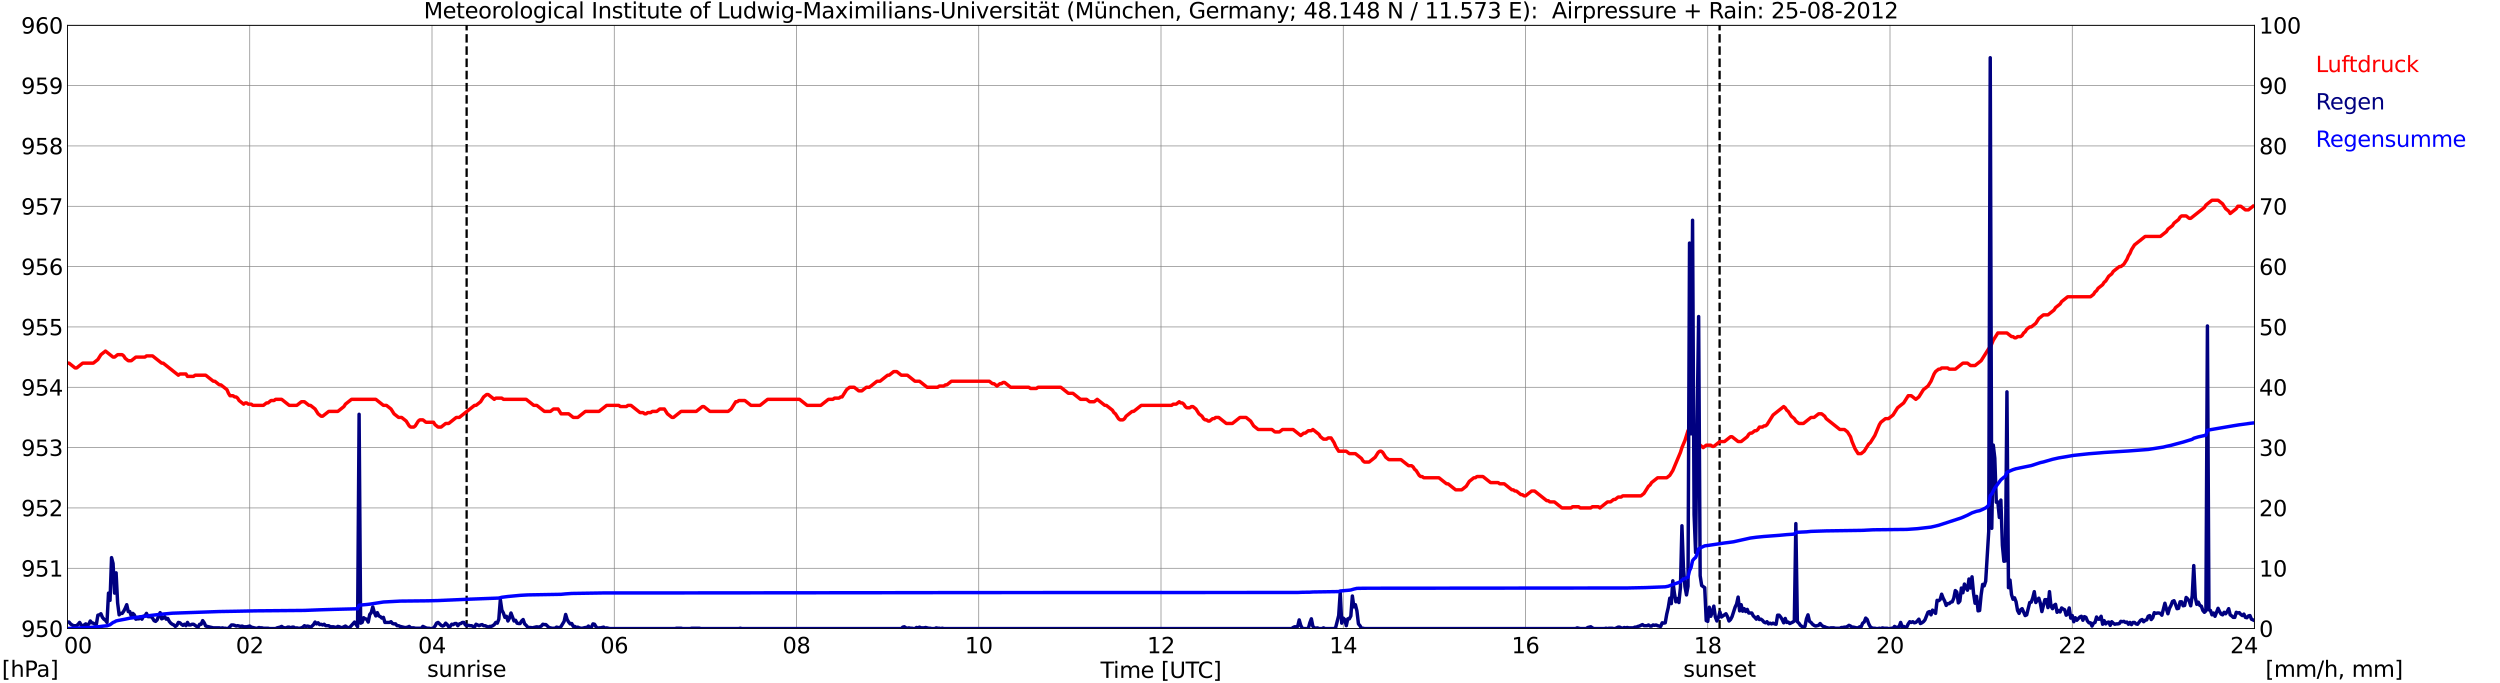 <?xml version="1.0" encoding="utf-8" standalone="no"?>
<!DOCTYPE svg PUBLIC "-//W3C//DTD SVG 1.1//EN"
  "http://www.w3.org/Graphics/SVG/1.1/DTD/svg11.dtd">
<svg xmlns:xlink="http://www.w3.org/1999/xlink" width="1085.4pt" height="296.64pt" viewBox="0 0 1085.4 296.64" xmlns="http://www.w3.org/2000/svg" version="1.1">
 <defs>
  <style type="text/css">*{stroke-linejoin: round; stroke-linecap: butt}</style>
 </defs>
 <g id="figure_1">
  <g id="patch_1">
   <path d="M 0 296.64 
L 1085.4 296.64 
L 1085.4 0 
L 0 0 
z
" style="fill: #ffffff"/>
  </g>
  <g id="axes_1">
   <g id="patch_2">
    <path d="M 29.306 272.909 
L 978.814 272.909 
L 978.814 10.976 
L 29.306 10.976 
z
" style="fill: #ffffff"/>
   </g>
   <g id="patch_3">
    <path d="M 978.814 272.909 
L 978.814 272.909 
L 978.814 10.976 
L 978.814 10.976 
z
" clip-path="url(#p0aa7cb3a4e)" style="fill: #d3d3d3; opacity: 0.25; stroke: #d3d3d3; stroke-linejoin: miter"/>
   </g>
   <g id="matplotlib.axis_1">
    <g id="xtick_1">
     <g id="line2d_1">
      <path d="M 29.306 272.909 
L 29.306 10.976 
" clip-path="url(#p0aa7cb3a4e)" style="fill: none; stroke: #808080; stroke-width: 0.3; stroke-linecap: square"/>
     </g>
     <g id="line2d_2"/>
     <g id="text_1">
      <!--    00 -->
      <g transform="translate(18.733 283.627) scale(0.095 -0.095)">
       <defs>
        <path id="DejaVuSans-20" transform="scale(0.016)"/>
        <path id="DejaVuSans-30" d="M 2034 4250 
Q 1547 4250 1301 3770 
Q 1056 3291 1056 2328 
Q 1056 1369 1301 889 
Q 1547 409 2034 409 
Q 2525 409 2770 889 
Q 3016 1369 3016 2328 
Q 3016 3291 2770 3770 
Q 2525 4250 2034 4250 
z
M 2034 4750 
Q 2819 4750 3233 4129 
Q 3647 3509 3647 2328 
Q 3647 1150 3233 529 
Q 2819 -91 2034 -91 
Q 1250 -91 836 529 
Q 422 1150 422 2328 
Q 422 3509 836 4129 
Q 1250 4750 2034 4750 
z
" transform="scale(0.016)"/>
       </defs>
       <use xlink:href="#DejaVuSans-20"/>
       <use xlink:href="#DejaVuSans-20" transform="translate(31.787 0)"/>
       <use xlink:href="#DejaVuSans-20" transform="translate(63.574 0)"/>
       <use xlink:href="#DejaVuSans-30" transform="translate(95.361 0)"/>
       <use xlink:href="#DejaVuSans-30" transform="translate(158.984 0)"/>
      </g>
     </g>
    </g>
    <g id="xtick_2">
     <g id="line2d_3">
      <path d="M 108.431 272.909 
L 108.431 10.976 
" clip-path="url(#p0aa7cb3a4e)" style="fill: none; stroke: #808080; stroke-width: 0.3; stroke-linecap: square"/>
     </g>
     <g id="line2d_4"/>
     <g id="text_2">
      <!-- 02 -->
      <g transform="translate(102.387 283.627) scale(0.095 -0.095)">
       <defs>
        <path id="DejaVuSans-32" d="M 1228 531 
L 3431 531 
L 3431 0 
L 469 0 
L 469 531 
Q 828 903 1448 1529 
Q 2069 2156 2228 2338 
Q 2531 2678 2651 2914 
Q 2772 3150 2772 3378 
Q 2772 3750 2511 3984 
Q 2250 4219 1831 4219 
Q 1534 4219 1204 4116 
Q 875 4013 500 3803 
L 500 4441 
Q 881 4594 1212 4672 
Q 1544 4750 1819 4750 
Q 2544 4750 2975 4387 
Q 3406 4025 3406 3419 
Q 3406 3131 3298 2873 
Q 3191 2616 2906 2266 
Q 2828 2175 2409 1742 
Q 1991 1309 1228 531 
z
" transform="scale(0.016)"/>
       </defs>
       <use xlink:href="#DejaVuSans-30"/>
       <use xlink:href="#DejaVuSans-32" transform="translate(63.623 0)"/>
      </g>
     </g>
    </g>
    <g id="xtick_3">
     <g id="line2d_5">
      <path d="M 187.557 272.909 
L 187.557 10.976 
" clip-path="url(#p0aa7cb3a4e)" style="fill: none; stroke: #808080; stroke-width: 0.3; stroke-linecap: square"/>
     </g>
     <g id="line2d_6"/>
     <g id="text_3">
      <!-- 04 -->
      <g transform="translate(181.513 283.627) scale(0.095 -0.095)">
       <defs>
        <path id="DejaVuSans-34" d="M 2419 4116 
L 825 1625 
L 2419 1625 
L 2419 4116 
z
M 2253 4666 
L 3047 4666 
L 3047 1625 
L 3713 1625 
L 3713 1100 
L 3047 1100 
L 3047 0 
L 2419 0 
L 2419 1100 
L 313 1100 
L 313 1709 
L 2253 4666 
z
" transform="scale(0.016)"/>
       </defs>
       <use xlink:href="#DejaVuSans-30"/>
       <use xlink:href="#DejaVuSans-34" transform="translate(63.623 0)"/>
      </g>
     </g>
    </g>
    <g id="xtick_4">
     <g id="line2d_7">
      <path d="M 266.683 272.909 
L 266.683 10.976 
" clip-path="url(#p0aa7cb3a4e)" style="fill: none; stroke: #808080; stroke-width: 0.3; stroke-linecap: square"/>
     </g>
     <g id="line2d_8"/>
     <g id="text_4">
      <!-- 06 -->
      <g transform="translate(260.638 283.627) scale(0.095 -0.095)">
       <defs>
        <path id="DejaVuSans-36" d="M 2113 2584 
Q 1688 2584 1439 2293 
Q 1191 2003 1191 1497 
Q 1191 994 1439 701 
Q 1688 409 2113 409 
Q 2538 409 2786 701 
Q 3034 994 3034 1497 
Q 3034 2003 2786 2293 
Q 2538 2584 2113 2584 
z
M 3366 4563 
L 3366 3988 
Q 3128 4100 2886 4159 
Q 2644 4219 2406 4219 
Q 1781 4219 1451 3797 
Q 1122 3375 1075 2522 
Q 1259 2794 1537 2939 
Q 1816 3084 2150 3084 
Q 2853 3084 3261 2657 
Q 3669 2231 3669 1497 
Q 3669 778 3244 343 
Q 2819 -91 2113 -91 
Q 1303 -91 875 529 
Q 447 1150 447 2328 
Q 447 3434 972 4092 
Q 1497 4750 2381 4750 
Q 2619 4750 2861 4703 
Q 3103 4656 3366 4563 
z
" transform="scale(0.016)"/>
       </defs>
       <use xlink:href="#DejaVuSans-30"/>
       <use xlink:href="#DejaVuSans-36" transform="translate(63.623 0)"/>
      </g>
     </g>
    </g>
    <g id="xtick_5">
     <g id="line2d_9">
      <path d="M 345.808 272.909 
L 345.808 10.976 
" clip-path="url(#p0aa7cb3a4e)" style="fill: none; stroke: #808080; stroke-width: 0.3; stroke-linecap: square"/>
     </g>
     <g id="line2d_10"/>
     <g id="text_5">
      <!-- 08 -->
      <g transform="translate(339.764 283.627) scale(0.095 -0.095)">
       <defs>
        <path id="DejaVuSans-38" d="M 2034 2216 
Q 1584 2216 1326 1975 
Q 1069 1734 1069 1313 
Q 1069 891 1326 650 
Q 1584 409 2034 409 
Q 2484 409 2743 651 
Q 3003 894 3003 1313 
Q 3003 1734 2745 1975 
Q 2488 2216 2034 2216 
z
M 1403 2484 
Q 997 2584 770 2862 
Q 544 3141 544 3541 
Q 544 4100 942 4425 
Q 1341 4750 2034 4750 
Q 2731 4750 3128 4425 
Q 3525 4100 3525 3541 
Q 3525 3141 3298 2862 
Q 3072 2584 2669 2484 
Q 3125 2378 3379 2068 
Q 3634 1759 3634 1313 
Q 3634 634 3220 271 
Q 2806 -91 2034 -91 
Q 1263 -91 848 271 
Q 434 634 434 1313 
Q 434 1759 690 2068 
Q 947 2378 1403 2484 
z
M 1172 3481 
Q 1172 3119 1398 2916 
Q 1625 2713 2034 2713 
Q 2441 2713 2670 2916 
Q 2900 3119 2900 3481 
Q 2900 3844 2670 4047 
Q 2441 4250 2034 4250 
Q 1625 4250 1398 4047 
Q 1172 3844 1172 3481 
z
" transform="scale(0.016)"/>
       </defs>
       <use xlink:href="#DejaVuSans-30"/>
       <use xlink:href="#DejaVuSans-38" transform="translate(63.623 0)"/>
      </g>
     </g>
    </g>
    <g id="xtick_6">
     <g id="line2d_11">
      <path d="M 424.934 272.909 
L 424.934 10.976 
" clip-path="url(#p0aa7cb3a4e)" style="fill: none; stroke: #808080; stroke-width: 0.3; stroke-linecap: square"/>
     </g>
     <g id="line2d_12"/>
     <g id="text_6">
      <!-- 10 -->
      <g transform="translate(418.89 283.627) scale(0.095 -0.095)">
       <defs>
        <path id="DejaVuSans-31" d="M 794 531 
L 1825 531 
L 1825 4091 
L 703 3866 
L 703 4441 
L 1819 4666 
L 2450 4666 
L 2450 531 
L 3481 531 
L 3481 0 
L 794 0 
L 794 531 
z
" transform="scale(0.016)"/>
       </defs>
       <use xlink:href="#DejaVuSans-31"/>
       <use xlink:href="#DejaVuSans-30" transform="translate(63.623 0)"/>
      </g>
     </g>
    </g>
    <g id="xtick_7">
     <g id="line2d_13">
      <path d="M 504.06 272.909 
L 504.06 10.976 
" clip-path="url(#p0aa7cb3a4e)" style="fill: none; stroke: #808080; stroke-width: 0.3; stroke-linecap: square"/>
     </g>
     <g id="line2d_14"/>
     <g id="text_7">
      <!-- 12 -->
      <g transform="translate(498.015 283.627) scale(0.095 -0.095)">
       <use xlink:href="#DejaVuSans-31"/>
       <use xlink:href="#DejaVuSans-32" transform="translate(63.623 0)"/>
      </g>
     </g>
    </g>
    <g id="xtick_8">
     <g id="line2d_15">
      <path d="M 583.185 272.909 
L 583.185 10.976 
" clip-path="url(#p0aa7cb3a4e)" style="fill: none; stroke: #808080; stroke-width: 0.3; stroke-linecap: square"/>
     </g>
     <g id="line2d_16"/>
     <g id="text_8">
      <!-- 14 -->
      <g transform="translate(577.141 283.627) scale(0.095 -0.095)">
       <use xlink:href="#DejaVuSans-31"/>
       <use xlink:href="#DejaVuSans-34" transform="translate(63.623 0)"/>
      </g>
     </g>
    </g>
    <g id="xtick_9">
     <g id="line2d_17">
      <path d="M 662.311 272.909 
L 662.311 10.976 
" clip-path="url(#p0aa7cb3a4e)" style="fill: none; stroke: #808080; stroke-width: 0.3; stroke-linecap: square"/>
     </g>
     <g id="line2d_18"/>
     <g id="text_9">
      <!-- 16 -->
      <g transform="translate(656.267 283.627) scale(0.095 -0.095)">
       <use xlink:href="#DejaVuSans-31"/>
       <use xlink:href="#DejaVuSans-36" transform="translate(63.623 0)"/>
      </g>
     </g>
    </g>
    <g id="xtick_10">
     <g id="line2d_19">
      <path d="M 741.437 272.909 
L 741.437 10.976 
" clip-path="url(#p0aa7cb3a4e)" style="fill: none; stroke: #808080; stroke-width: 0.3; stroke-linecap: square"/>
     </g>
     <g id="line2d_20"/>
     <g id="text_10">
      <!-- 18 -->
      <g transform="translate(735.392 283.627) scale(0.095 -0.095)">
       <use xlink:href="#DejaVuSans-31"/>
       <use xlink:href="#DejaVuSans-38" transform="translate(63.623 0)"/>
      </g>
     </g>
    </g>
    <g id="xtick_11">
     <g id="line2d_21">
      <path d="M 820.562 272.909 
L 820.562 10.976 
" clip-path="url(#p0aa7cb3a4e)" style="fill: none; stroke: #808080; stroke-width: 0.3; stroke-linecap: square"/>
     </g>
     <g id="line2d_22"/>
     <g id="text_11">
      <!-- 20 -->
      <g transform="translate(814.518 283.627) scale(0.095 -0.095)">
       <use xlink:href="#DejaVuSans-32"/>
       <use xlink:href="#DejaVuSans-30" transform="translate(63.623 0)"/>
      </g>
     </g>
    </g>
    <g id="xtick_12">
     <g id="line2d_23">
      <path d="M 899.688 272.909 
L 899.688 10.976 
" clip-path="url(#p0aa7cb3a4e)" style="fill: none; stroke: #808080; stroke-width: 0.3; stroke-linecap: square"/>
     </g>
     <g id="line2d_24"/>
     <g id="text_12">
      <!-- 22 -->
      <g transform="translate(893.644 283.627) scale(0.095 -0.095)">
       <use xlink:href="#DejaVuSans-32"/>
       <use xlink:href="#DejaVuSans-32" transform="translate(63.623 0)"/>
      </g>
     </g>
    </g>
    <g id="xtick_13">
     <g id="line2d_25">
      <path d="M 978.814 272.909 
L 978.814 10.976 
" clip-path="url(#p0aa7cb3a4e)" style="fill: none; stroke: #808080; stroke-width: 0.3; stroke-linecap: square"/>
     </g>
     <g id="line2d_26"/>
     <g id="text_13">
      <!-- 24    -->
      <g transform="translate(968.241 283.627) scale(0.095 -0.095)">
       <use xlink:href="#DejaVuSans-32"/>
       <use xlink:href="#DejaVuSans-34" transform="translate(63.623 0)"/>
       <use xlink:href="#DejaVuSans-20" transform="translate(127.246 0)"/>
       <use xlink:href="#DejaVuSans-20" transform="translate(159.033 0)"/>
       <use xlink:href="#DejaVuSans-20" transform="translate(190.82 0)"/>
      </g>
     </g>
    </g>
    <g id="text_14">
     <!-- Time [UTC] -->
     <g transform="translate(477.806 294.322) scale(0.095 -0.095)">
      <defs>
       <path id="DejaVuSans-54" d="M -19 4666 
L 3928 4666 
L 3928 4134 
L 2272 4134 
L 2272 0 
L 1638 0 
L 1638 4134 
L -19 4134 
L -19 4666 
z
" transform="scale(0.016)"/>
       <path id="DejaVuSans-69" d="M 603 3500 
L 1178 3500 
L 1178 0 
L 603 0 
L 603 3500 
z
M 603 4863 
L 1178 4863 
L 1178 4134 
L 603 4134 
L 603 4863 
z
" transform="scale(0.016)"/>
       <path id="DejaVuSans-6d" d="M 3328 2828 
Q 3544 3216 3844 3400 
Q 4144 3584 4550 3584 
Q 5097 3584 5394 3201 
Q 5691 2819 5691 2113 
L 5691 0 
L 5113 0 
L 5113 2094 
Q 5113 2597 4934 2840 
Q 4756 3084 4391 3084 
Q 3944 3084 3684 2787 
Q 3425 2491 3425 1978 
L 3425 0 
L 2847 0 
L 2847 2094 
Q 2847 2600 2669 2842 
Q 2491 3084 2119 3084 
Q 1678 3084 1418 2786 
Q 1159 2488 1159 1978 
L 1159 0 
L 581 0 
L 581 3500 
L 1159 3500 
L 1159 2956 
Q 1356 3278 1631 3431 
Q 1906 3584 2284 3584 
Q 2666 3584 2933 3390 
Q 3200 3197 3328 2828 
z
" transform="scale(0.016)"/>
       <path id="DejaVuSans-65" d="M 3597 1894 
L 3597 1613 
L 953 1613 
Q 991 1019 1311 708 
Q 1631 397 2203 397 
Q 2534 397 2845 478 
Q 3156 559 3463 722 
L 3463 178 
Q 3153 47 2828 -22 
Q 2503 -91 2169 -91 
Q 1331 -91 842 396 
Q 353 884 353 1716 
Q 353 2575 817 3079 
Q 1281 3584 2069 3584 
Q 2775 3584 3186 3129 
Q 3597 2675 3597 1894 
z
M 3022 2063 
Q 3016 2534 2758 2815 
Q 2500 3097 2075 3097 
Q 1594 3097 1305 2825 
Q 1016 2553 972 2059 
L 3022 2063 
z
" transform="scale(0.016)"/>
       <path id="DejaVuSans-5b" d="M 550 4863 
L 1875 4863 
L 1875 4416 
L 1125 4416 
L 1125 -397 
L 1875 -397 
L 1875 -844 
L 550 -844 
L 550 4863 
z
" transform="scale(0.016)"/>
       <path id="DejaVuSans-55" d="M 556 4666 
L 1191 4666 
L 1191 1831 
Q 1191 1081 1462 751 
Q 1734 422 2344 422 
Q 2950 422 3222 751 
Q 3494 1081 3494 1831 
L 3494 4666 
L 4128 4666 
L 4128 1753 
Q 4128 841 3676 375 
Q 3225 -91 2344 -91 
Q 1459 -91 1007 375 
Q 556 841 556 1753 
L 556 4666 
z
" transform="scale(0.016)"/>
       <path id="DejaVuSans-43" d="M 4122 4306 
L 4122 3641 
Q 3803 3938 3442 4084 
Q 3081 4231 2675 4231 
Q 1875 4231 1450 3742 
Q 1025 3253 1025 2328 
Q 1025 1406 1450 917 
Q 1875 428 2675 428 
Q 3081 428 3442 575 
Q 3803 722 4122 1019 
L 4122 359 
Q 3791 134 3420 21 
Q 3050 -91 2638 -91 
Q 1578 -91 968 557 
Q 359 1206 359 2328 
Q 359 3453 968 4101 
Q 1578 4750 2638 4750 
Q 3056 4750 3426 4639 
Q 3797 4528 4122 4306 
z
" transform="scale(0.016)"/>
       <path id="DejaVuSans-5d" d="M 1947 4863 
L 1947 -844 
L 622 -844 
L 622 -397 
L 1369 -397 
L 1369 4416 
L 622 4416 
L 622 4863 
L 1947 4863 
z
" transform="scale(0.016)"/>
      </defs>
      <use xlink:href="#DejaVuSans-54"/>
      <use xlink:href="#DejaVuSans-69" transform="translate(57.959 0)"/>
      <use xlink:href="#DejaVuSans-6d" transform="translate(85.742 0)"/>
      <use xlink:href="#DejaVuSans-65" transform="translate(183.154 0)"/>
      <use xlink:href="#DejaVuSans-20" transform="translate(244.678 0)"/>
      <use xlink:href="#DejaVuSans-5b" transform="translate(276.465 0)"/>
      <use xlink:href="#DejaVuSans-55" transform="translate(315.479 0)"/>
      <use xlink:href="#DejaVuSans-54" transform="translate(388.672 0)"/>
      <use xlink:href="#DejaVuSans-43" transform="translate(443.881 0)"/>
      <use xlink:href="#DejaVuSans-5d" transform="translate(513.705 0)"/>
     </g>
    </g>
   </g>
   <g id="matplotlib.axis_2">
    <g id="ytick_1">
     <g id="line2d_27">
      <path d="M 29.306 272.909 
L 978.814 272.909 
" clip-path="url(#p0aa7cb3a4e)" style="fill: none; stroke: #808080; stroke-width: 0.3; stroke-linecap: square"/>
     </g>
     <g id="line2d_28"/>
     <g id="text_15">
      <!-- 950 -->
      <g transform="translate(9.173 276.518) scale(0.095 -0.095)">
       <defs>
        <path id="DejaVuSans-39" d="M 703 97 
L 703 672 
Q 941 559 1184 500 
Q 1428 441 1663 441 
Q 2288 441 2617 861 
Q 2947 1281 2994 2138 
Q 2813 1869 2534 1725 
Q 2256 1581 1919 1581 
Q 1219 1581 811 2004 
Q 403 2428 403 3163 
Q 403 3881 828 4315 
Q 1253 4750 1959 4750 
Q 2769 4750 3195 4129 
Q 3622 3509 3622 2328 
Q 3622 1225 3098 567 
Q 2575 -91 1691 -91 
Q 1453 -91 1209 -44 
Q 966 3 703 97 
z
M 1959 2075 
Q 2384 2075 2632 2365 
Q 2881 2656 2881 3163 
Q 2881 3666 2632 3958 
Q 2384 4250 1959 4250 
Q 1534 4250 1286 3958 
Q 1038 3666 1038 3163 
Q 1038 2656 1286 2365 
Q 1534 2075 1959 2075 
z
" transform="scale(0.016)"/>
        <path id="DejaVuSans-35" d="M 691 4666 
L 3169 4666 
L 3169 4134 
L 1269 4134 
L 1269 2991 
Q 1406 3038 1543 3061 
Q 1681 3084 1819 3084 
Q 2600 3084 3056 2656 
Q 3513 2228 3513 1497 
Q 3513 744 3044 326 
Q 2575 -91 1722 -91 
Q 1428 -91 1123 -41 
Q 819 9 494 109 
L 494 744 
Q 775 591 1075 516 
Q 1375 441 1709 441 
Q 2250 441 2565 725 
Q 2881 1009 2881 1497 
Q 2881 1984 2565 2268 
Q 2250 2553 1709 2553 
Q 1456 2553 1204 2497 
Q 953 2441 691 2322 
L 691 4666 
z
" transform="scale(0.016)"/>
       </defs>
       <use xlink:href="#DejaVuSans-39"/>
       <use xlink:href="#DejaVuSans-35" transform="translate(63.623 0)"/>
       <use xlink:href="#DejaVuSans-30" transform="translate(127.246 0)"/>
      </g>
     </g>
    </g>
    <g id="ytick_2">
     <g id="line2d_29">
      <path d="M 29.306 246.715 
L 978.814 246.715 
" clip-path="url(#p0aa7cb3a4e)" style="fill: none; stroke: #808080; stroke-width: 0.3; stroke-linecap: square"/>
     </g>
     <g id="line2d_30"/>
     <g id="text_16">
      <!-- 951 -->
      <g transform="translate(9.173 250.325) scale(0.095 -0.095)">
       <use xlink:href="#DejaVuSans-39"/>
       <use xlink:href="#DejaVuSans-35" transform="translate(63.623 0)"/>
       <use xlink:href="#DejaVuSans-31" transform="translate(127.246 0)"/>
      </g>
     </g>
    </g>
    <g id="ytick_3">
     <g id="line2d_31">
      <path d="M 29.306 220.522 
L 978.814 220.522 
" clip-path="url(#p0aa7cb3a4e)" style="fill: none; stroke: #808080; stroke-width: 0.3; stroke-linecap: square"/>
     </g>
     <g id="line2d_32"/>
     <g id="text_17">
      <!-- 952 -->
      <g transform="translate(9.173 224.131) scale(0.095 -0.095)">
       <use xlink:href="#DejaVuSans-39"/>
       <use xlink:href="#DejaVuSans-35" transform="translate(63.623 0)"/>
       <use xlink:href="#DejaVuSans-32" transform="translate(127.246 0)"/>
      </g>
     </g>
    </g>
    <g id="ytick_4">
     <g id="line2d_33">
      <path d="M 29.306 194.329 
L 978.814 194.329 
" clip-path="url(#p0aa7cb3a4e)" style="fill: none; stroke: #808080; stroke-width: 0.3; stroke-linecap: square"/>
     </g>
     <g id="line2d_34"/>
     <g id="text_18">
      <!-- 953 -->
      <g transform="translate(9.173 197.938) scale(0.095 -0.095)">
       <defs>
        <path id="DejaVuSans-33" d="M 2597 2516 
Q 3050 2419 3304 2112 
Q 3559 1806 3559 1356 
Q 3559 666 3084 287 
Q 2609 -91 1734 -91 
Q 1441 -91 1130 -33 
Q 819 25 488 141 
L 488 750 
Q 750 597 1062 519 
Q 1375 441 1716 441 
Q 2309 441 2620 675 
Q 2931 909 2931 1356 
Q 2931 1769 2642 2001 
Q 2353 2234 1838 2234 
L 1294 2234 
L 1294 2753 
L 1863 2753 
Q 2328 2753 2575 2939 
Q 2822 3125 2822 3475 
Q 2822 3834 2567 4026 
Q 2313 4219 1838 4219 
Q 1578 4219 1281 4162 
Q 984 4106 628 3988 
L 628 4550 
Q 988 4650 1302 4700 
Q 1616 4750 1894 4750 
Q 2613 4750 3031 4423 
Q 3450 4097 3450 3541 
Q 3450 3153 3228 2886 
Q 3006 2619 2597 2516 
z
" transform="scale(0.016)"/>
       </defs>
       <use xlink:href="#DejaVuSans-39"/>
       <use xlink:href="#DejaVuSans-35" transform="translate(63.623 0)"/>
       <use xlink:href="#DejaVuSans-33" transform="translate(127.246 0)"/>
      </g>
     </g>
    </g>
    <g id="ytick_5">
     <g id="line2d_35">
      <path d="M 29.306 168.136 
L 978.814 168.136 
" clip-path="url(#p0aa7cb3a4e)" style="fill: none; stroke: #808080; stroke-width: 0.3; stroke-linecap: square"/>
     </g>
     <g id="line2d_36"/>
     <g id="text_19">
      <!-- 954 -->
      <g transform="translate(9.173 171.745) scale(0.095 -0.095)">
       <use xlink:href="#DejaVuSans-39"/>
       <use xlink:href="#DejaVuSans-35" transform="translate(63.623 0)"/>
       <use xlink:href="#DejaVuSans-34" transform="translate(127.246 0)"/>
      </g>
     </g>
    </g>
    <g id="ytick_6">
     <g id="line2d_37">
      <path d="M 29.306 141.942 
L 978.814 141.942 
" clip-path="url(#p0aa7cb3a4e)" style="fill: none; stroke: #808080; stroke-width: 0.3; stroke-linecap: square"/>
     </g>
     <g id="line2d_38"/>
     <g id="text_20">
      <!-- 955 -->
      <g transform="translate(9.173 145.551) scale(0.095 -0.095)">
       <use xlink:href="#DejaVuSans-39"/>
       <use xlink:href="#DejaVuSans-35" transform="translate(63.623 0)"/>
       <use xlink:href="#DejaVuSans-35" transform="translate(127.246 0)"/>
      </g>
     </g>
    </g>
    <g id="ytick_7">
     <g id="line2d_39">
      <path d="M 29.306 115.749 
L 978.814 115.749 
" clip-path="url(#p0aa7cb3a4e)" style="fill: none; stroke: #808080; stroke-width: 0.3; stroke-linecap: square"/>
     </g>
     <g id="line2d_40"/>
     <g id="text_21">
      <!-- 956 -->
      <g transform="translate(9.173 119.358) scale(0.095 -0.095)">
       <use xlink:href="#DejaVuSans-39"/>
       <use xlink:href="#DejaVuSans-35" transform="translate(63.623 0)"/>
       <use xlink:href="#DejaVuSans-36" transform="translate(127.246 0)"/>
      </g>
     </g>
    </g>
    <g id="ytick_8">
     <g id="line2d_41">
      <path d="M 29.306 89.556 
L 978.814 89.556 
" clip-path="url(#p0aa7cb3a4e)" style="fill: none; stroke: #808080; stroke-width: 0.3; stroke-linecap: square"/>
     </g>
     <g id="line2d_42"/>
     <g id="text_22">
      <!-- 957 -->
      <g transform="translate(9.173 93.165) scale(0.095 -0.095)">
       <defs>
        <path id="DejaVuSans-37" d="M 525 4666 
L 3525 4666 
L 3525 4397 
L 1831 0 
L 1172 0 
L 2766 4134 
L 525 4134 
L 525 4666 
z
" transform="scale(0.016)"/>
       </defs>
       <use xlink:href="#DejaVuSans-39"/>
       <use xlink:href="#DejaVuSans-35" transform="translate(63.623 0)"/>
       <use xlink:href="#DejaVuSans-37" transform="translate(127.246 0)"/>
      </g>
     </g>
    </g>
    <g id="ytick_9">
     <g id="line2d_43">
      <path d="M 29.306 63.362 
L 978.814 63.362 
" clip-path="url(#p0aa7cb3a4e)" style="fill: none; stroke: #808080; stroke-width: 0.3; stroke-linecap: square"/>
     </g>
     <g id="line2d_44"/>
     <g id="text_23">
      <!-- 958 -->
      <g transform="translate(9.173 66.972) scale(0.095 -0.095)">
       <use xlink:href="#DejaVuSans-39"/>
       <use xlink:href="#DejaVuSans-35" transform="translate(63.623 0)"/>
       <use xlink:href="#DejaVuSans-38" transform="translate(127.246 0)"/>
      </g>
     </g>
    </g>
    <g id="ytick_10">
     <g id="line2d_45">
      <path d="M 29.306 37.169 
L 978.814 37.169 
" clip-path="url(#p0aa7cb3a4e)" style="fill: none; stroke: #808080; stroke-width: 0.3; stroke-linecap: square"/>
     </g>
     <g id="line2d_46"/>
     <g id="text_24">
      <!-- 959 -->
      <g transform="translate(9.173 40.778) scale(0.095 -0.095)">
       <use xlink:href="#DejaVuSans-39"/>
       <use xlink:href="#DejaVuSans-35" transform="translate(63.623 0)"/>
       <use xlink:href="#DejaVuSans-39" transform="translate(127.246 0)"/>
      </g>
     </g>
    </g>
    <g id="ytick_11">
     <g id="line2d_47">
      <path d="M 29.306 10.976 
L 978.814 10.976 
" clip-path="url(#p0aa7cb3a4e)" style="fill: none; stroke: #808080; stroke-width: 0.3; stroke-linecap: square"/>
     </g>
     <g id="line2d_48"/>
     <g id="text_25">
      <!-- 960 -->
      <g transform="translate(9.173 14.585) scale(0.095 -0.095)">
       <use xlink:href="#DejaVuSans-39"/>
       <use xlink:href="#DejaVuSans-36" transform="translate(63.623 0)"/>
       <use xlink:href="#DejaVuSans-30" transform="translate(127.246 0)"/>
      </g>
     </g>
    </g>
   </g>
   <g id="line2d_49">
    <path d="M 202.591 272.909 
L 202.591 10.976 
" clip-path="url(#p0aa7cb3a4e)" style="fill: none; stroke-dasharray: 3.7,1.6; stroke-dashoffset: 0; stroke: #000000"/>
   </g>
   <g id="line2d_50">
    <path d="M 746.58 272.909 
L 746.58 10.976 
" clip-path="url(#p0aa7cb3a4e)" style="fill: none; stroke-dasharray: 3.7,1.6; stroke-dashoffset: 0; stroke: #000000"/>
   </g>
   <g id="line2d_51">
    <path d="M 29.306 157.658 
L 29.965 157.658 
L 32.603 159.754 
L 33.262 159.754 
L 35.9 157.658 
L 40.515 157.658 
L 42.493 156.087 
L 43.812 153.991 
L 45.79 152.42 
L 49.087 155.039 
L 49.747 155.039 
L 51.065 153.991 
L 53.043 153.991 
L 53.703 154.515 
L 54.362 155.563 
L 55.681 156.61 
L 57 156.61 
L 58.978 155.039 
L 62.934 155.039 
L 63.594 154.515 
L 66.231 154.515 
L 70.187 157.658 
L 70.847 157.658 
L 77.441 162.897 
L 78.1 162.373 
L 80.737 162.373 
L 81.397 163.421 
L 84.034 163.421 
L 84.694 162.897 
L 89.309 162.897 
L 92.606 165.516 
L 93.266 165.516 
L 95.244 167.088 
L 95.903 167.088 
L 98.541 169.183 
L 99.2 170.755 
L 99.86 171.803 
L 101.178 171.803 
L 101.838 172.326 
L 102.497 172.326 
L 103.156 172.85 
L 103.816 173.898 
L 105.794 175.47 
L 106.453 174.946 
L 107.113 174.946 
L 107.772 175.47 
L 109.091 175.47 
L 109.75 175.994 
L 114.366 175.994 
L 115.685 174.946 
L 116.344 174.946 
L 117.663 173.898 
L 118.982 173.898 
L 119.641 173.374 
L 122.278 173.374 
L 125.575 175.994 
L 128.872 175.994 
L 130.85 174.422 
L 132.169 174.422 
L 134.147 175.994 
L 134.807 175.994 
L 136.785 177.565 
L 138.104 179.661 
L 139.422 180.708 
L 140.082 180.708 
L 142.719 178.613 
L 146.676 178.613 
L 149.313 176.517 
L 149.972 175.47 
L 152.61 173.374 
L 163.16 173.374 
L 166.457 175.994 
L 167.776 175.994 
L 169.754 177.565 
L 171.073 179.661 
L 173.051 181.232 
L 174.37 181.232 
L 176.348 182.804 
L 177.666 184.899 
L 178.326 185.423 
L 179.645 185.423 
L 180.304 184.899 
L 181.623 182.804 
L 182.282 182.28 
L 183.601 182.28 
L 184.92 183.328 
L 188.217 183.328 
L 188.876 184.375 
L 190.195 185.423 
L 191.513 185.423 
L 193.492 183.852 
L 194.81 183.852 
L 198.107 181.232 
L 199.426 181.232 
L 206.02 175.994 
L 206.679 175.994 
L 208.657 174.422 
L 209.976 172.326 
L 211.295 171.279 
L 211.954 171.279 
L 214.592 173.374 
L 215.251 172.85 
L 217.889 172.85 
L 218.548 173.374 
L 228.439 173.374 
L 231.736 175.994 
L 233.054 175.994 
L 236.351 178.613 
L 238.989 178.613 
L 240.308 177.565 
L 242.286 177.565 
L 243.604 179.661 
L 246.901 179.661 
L 248.88 181.232 
L 250.858 181.232 
L 254.155 178.613 
L 260.089 178.613 
L 263.386 175.994 
L 268.661 175.994 
L 269.32 176.517 
L 271.958 176.517 
L 272.617 175.994 
L 273.936 175.994 
L 277.892 179.137 
L 279.211 179.137 
L 279.87 179.661 
L 280.53 179.661 
L 281.189 179.137 
L 282.508 179.137 
L 283.167 178.613 
L 285.145 178.613 
L 286.464 177.565 
L 288.442 177.565 
L 289.761 179.661 
L 291.739 181.232 
L 292.399 181.232 
L 295.696 178.613 
L 302.289 178.613 
L 304.927 176.517 
L 305.586 176.517 
L 308.224 178.613 
L 316.136 178.613 
L 317.455 177.565 
L 319.433 174.422 
L 320.093 174.422 
L 320.752 173.898 
L 323.39 173.898 
L 326.027 175.994 
L 329.983 175.994 
L 333.28 173.374 
L 347.127 173.374 
L 350.424 175.994 
L 356.359 175.994 
L 359.655 173.374 
L 361.634 173.374 
L 362.293 172.85 
L 364.271 172.85 
L 364.93 172.326 
L 365.59 172.326 
L 367.568 169.183 
L 368.887 168.136 
L 370.865 168.136 
L 372.843 169.707 
L 374.162 169.707 
L 376.14 168.136 
L 377.459 168.136 
L 380.756 165.516 
L 382.074 165.516 
L 385.371 162.897 
L 386.031 162.897 
L 388.009 161.325 
L 389.328 161.325 
L 391.306 162.897 
L 393.943 162.897 
L 397.24 165.516 
L 399.218 165.516 
L 402.515 168.136 
L 407.131 168.136 
L 407.79 167.612 
L 409.768 167.612 
L 410.428 167.088 
L 411.087 167.088 
L 413.065 165.516 
L 429.55 165.516 
L 430.869 166.564 
L 431.528 166.564 
L 432.847 167.612 
L 434.165 166.564 
L 434.825 166.564 
L 435.484 166.04 
L 436.144 166.04 
L 438.781 168.136 
L 446.694 168.136 
L 447.353 168.659 
L 449.991 168.659 
L 450.65 168.136 
L 460.541 168.136 
L 463.838 170.755 
L 465.816 170.755 
L 469.113 173.374 
L 471.75 173.374 
L 473.069 174.422 
L 475.047 174.422 
L 476.366 173.374 
L 479.663 175.994 
L 480.322 175.994 
L 482.96 178.089 
L 483.619 179.137 
L 484.278 179.661 
L 485.597 181.756 
L 486.256 182.28 
L 487.575 182.28 
L 488.235 181.756 
L 488.894 180.708 
L 491.532 178.613 
L 492.191 178.613 
L 495.488 175.994 
L 508.675 175.994 
L 509.335 175.47 
L 510.654 175.47 
L 511.972 174.422 
L 512.632 174.946 
L 513.291 174.946 
L 513.95 175.47 
L 514.61 176.517 
L 515.269 177.041 
L 516.588 177.041 
L 517.247 176.517 
L 517.907 176.517 
L 519.226 177.565 
L 520.544 179.661 
L 521.863 180.708 
L 522.522 181.756 
L 523.182 182.28 
L 523.841 182.28 
L 524.501 182.804 
L 525.16 182.804 
L 526.479 181.756 
L 527.138 181.756 
L 527.797 181.232 
L 529.116 181.232 
L 532.413 183.852 
L 535.051 183.852 
L 538.348 181.232 
L 540.985 181.232 
L 542.963 182.804 
L 544.282 184.899 
L 546.26 186.471 
L 552.195 186.471 
L 553.513 187.519 
L 555.491 187.519 
L 556.81 186.471 
L 561.426 186.471 
L 564.723 189.09 
L 566.042 188.042 
L 566.701 188.042 
L 568.02 186.995 
L 569.338 186.995 
L 569.998 186.471 
L 572.635 188.566 
L 573.295 189.614 
L 574.613 190.662 
L 575.932 190.662 
L 576.592 190.138 
L 577.91 190.138 
L 579.229 192.233 
L 579.889 193.805 
L 581.207 195.9 
L 584.504 195.9 
L 585.823 196.948 
L 588.46 196.948 
L 591.098 199.044 
L 591.757 200.091 
L 592.417 200.615 
L 594.395 200.615 
L 597.032 198.52 
L 598.351 196.424 
L 599.011 195.9 
L 599.67 195.9 
L 600.329 196.424 
L 601.648 198.52 
L 602.967 199.568 
L 608.242 199.568 
L 611.539 202.187 
L 612.858 202.187 
L 613.517 202.711 
L 614.176 203.758 
L 614.836 204.282 
L 616.154 206.378 
L 616.814 206.902 
L 617.473 206.902 
L 618.133 207.426 
L 624.726 207.426 
L 628.023 210.045 
L 628.683 210.045 
L 631.98 212.664 
L 634.617 212.664 
L 636.595 211.093 
L 637.914 208.997 
L 639.892 207.426 
L 640.552 207.426 
L 641.211 206.902 
L 643.848 206.902 
L 647.145 209.521 
L 650.442 209.521 
L 651.102 210.045 
L 653.08 210.045 
L 656.377 212.664 
L 657.036 212.664 
L 657.695 213.188 
L 658.355 213.188 
L 660.333 214.76 
L 660.992 214.76 
L 661.652 215.284 
L 662.311 215.284 
L 664.949 213.188 
L 666.267 213.188 
L 671.542 217.379 
L 672.202 217.379 
L 672.861 217.903 
L 674.839 217.903 
L 678.136 220.522 
L 682.092 220.522 
L 682.752 219.998 
L 685.389 219.998 
L 686.049 220.522 
L 690.664 220.522 
L 691.324 219.998 
L 693.961 219.998 
L 694.621 220.522 
L 697.918 217.903 
L 699.236 217.903 
L 700.555 216.855 
L 701.215 216.855 
L 702.533 215.807 
L 703.852 215.807 
L 704.511 215.284 
L 712.424 215.284 
L 713.743 214.236 
L 715.721 211.093 
L 716.38 210.569 
L 717.04 209.521 
L 719.677 207.426 
L 723.633 207.426 
L 724.952 206.378 
L 726.271 204.282 
L 729.568 196.424 
L 730.227 194.329 
L 731.546 191.186 
L 732.865 186.995 
L 733.524 185.947 
L 734.184 185.423 
L 734.843 185.947 
L 736.162 189.09 
L 736.821 191.186 
L 737.48 192.757 
L 739.459 194.329 
L 740.777 193.281 
L 742.756 193.281 
L 743.415 193.805 
L 744.074 193.805 
L 746.712 191.71 
L 748.69 191.71 
L 751.327 189.614 
L 751.987 189.614 
L 754.624 191.71 
L 755.943 191.71 
L 758.581 189.614 
L 759.24 188.566 
L 759.899 188.042 
L 760.559 188.042 
L 761.878 186.995 
L 762.537 186.995 
L 763.196 186.471 
L 763.856 185.423 
L 765.174 185.423 
L 765.834 184.899 
L 766.493 184.899 
L 767.153 184.375 
L 769.79 180.184 
L 774.406 176.517 
L 775.065 177.041 
L 775.725 178.089 
L 776.384 178.613 
L 777.703 180.708 
L 779.021 181.756 
L 779.681 182.804 
L 781 183.852 
L 782.978 183.852 
L 786.275 181.232 
L 787.593 181.232 
L 789.572 179.661 
L 790.89 179.661 
L 792.209 180.708 
L 792.868 181.756 
L 798.803 186.471 
L 800.781 186.471 
L 802.1 187.519 
L 803.419 189.614 
L 804.078 191.71 
L 805.397 194.853 
L 806.715 196.948 
L 808.034 196.948 
L 809.353 195.9 
L 811.331 192.757 
L 811.99 192.233 
L 813.969 189.09 
L 815.947 184.375 
L 816.606 183.328 
L 818.584 181.756 
L 819.903 181.756 
L 821.881 180.184 
L 823.859 177.041 
L 826.497 174.946 
L 828.475 171.803 
L 829.794 171.803 
L 831.772 173.374 
L 833.091 172.326 
L 835.069 169.183 
L 837.047 167.612 
L 838.366 165.516 
L 839.684 162.373 
L 840.344 161.325 
L 841.663 160.278 
L 842.322 160.278 
L 842.981 159.754 
L 845.619 159.754 
L 846.278 160.278 
L 848.916 160.278 
L 852.213 157.658 
L 854.191 157.658 
L 855.51 158.706 
L 857.488 158.706 
L 860.125 156.61 
L 863.422 151.372 
L 864.082 150.848 
L 865.4 147.705 
L 867.378 144.562 
L 871.335 144.562 
L 873.313 146.133 
L 873.972 146.133 
L 874.632 146.657 
L 875.291 146.657 
L 875.95 146.133 
L 877.269 146.133 
L 877.929 145.609 
L 878.588 144.562 
L 879.247 144.038 
L 879.907 142.99 
L 881.225 141.942 
L 881.885 141.942 
L 883.863 140.371 
L 885.182 138.275 
L 887.16 136.704 
L 889.138 136.704 
L 891.775 134.608 
L 892.435 133.56 
L 894.413 131.989 
L 895.072 130.941 
L 897.71 128.846 
L 907.601 128.846 
L 908.919 127.798 
L 909.579 126.75 
L 910.238 126.226 
L 910.898 125.179 
L 912.876 123.607 
L 913.535 122.559 
L 914.194 122.035 
L 915.513 119.94 
L 916.832 118.892 
L 917.491 117.844 
L 920.129 115.749 
L 920.788 115.749 
L 922.107 114.701 
L 923.426 112.606 
L 924.085 111.034 
L 924.745 109.986 
L 925.404 108.415 
L 926.723 106.319 
L 931.338 102.652 
L 937.932 102.652 
L 940.57 100.557 
L 941.229 99.509 
L 943.207 97.937 
L 943.867 96.89 
L 945.845 95.318 
L 946.504 94.27 
L 947.163 93.747 
L 949.142 93.747 
L 950.46 94.794 
L 951.12 94.794 
L 957.054 90.079 
L 957.714 89.032 
L 960.351 86.936 
L 962.989 86.936 
L 964.967 88.508 
L 966.285 90.603 
L 967.604 91.651 
L 968.264 92.699 
L 970.901 90.603 
L 971.561 89.556 
L 972.879 89.556 
L 974.857 91.127 
L 976.176 91.127 
L 978.154 89.556 
L 978.154 89.556 
" clip-path="url(#p0aa7cb3a4e)" style="fill: none; stroke: #ff0000; stroke-width: 1.5; stroke-linecap: square"/>
   </g>
   <g id="patch_4">
    <path d="M 29.306 272.909 
L 29.306 10.976 
" style="fill: none; stroke: #000000; stroke-width: 0.3; stroke-linejoin: miter; stroke-linecap: square"/>
   </g>
   <g id="patch_5">
    <path d="M 978.814 272.909 
L 978.814 10.976 
" style="fill: none; stroke: #000000; stroke-width: 0.3; stroke-linejoin: miter; stroke-linecap: square"/>
   </g>
   <g id="patch_6">
    <path d="M 29.306 272.909 
L 978.814 272.909 
" style="fill: none; stroke: #000000; stroke-width: 0.3; stroke-linejoin: miter; stroke-linecap: square"/>
   </g>
   <g id="patch_7">
    <path d="M 29.306 10.976 
L 978.814 10.976 
" style="fill: none; stroke: #000000; stroke-width: 0.3; stroke-linejoin: miter; stroke-linecap: square"/>
   </g>
   <g id="text_26">
    <!-- sunrise -->
    <g transform="translate(185.426 293.863) scale(0.095 -0.095)">
     <defs>
      <path id="DejaVuSans-73" d="M 2834 3397 
L 2834 2853 
Q 2591 2978 2328 3040 
Q 2066 3103 1784 3103 
Q 1356 3103 1142 2972 
Q 928 2841 928 2578 
Q 928 2378 1081 2264 
Q 1234 2150 1697 2047 
L 1894 2003 
Q 2506 1872 2764 1633 
Q 3022 1394 3022 966 
Q 3022 478 2636 193 
Q 2250 -91 1575 -91 
Q 1294 -91 989 -36 
Q 684 19 347 128 
L 347 722 
Q 666 556 975 473 
Q 1284 391 1588 391 
Q 1994 391 2212 530 
Q 2431 669 2431 922 
Q 2431 1156 2273 1281 
Q 2116 1406 1581 1522 
L 1381 1569 
Q 847 1681 609 1914 
Q 372 2147 372 2553 
Q 372 3047 722 3315 
Q 1072 3584 1716 3584 
Q 2034 3584 2315 3537 
Q 2597 3491 2834 3397 
z
" transform="scale(0.016)"/>
      <path id="DejaVuSans-75" d="M 544 1381 
L 544 3500 
L 1119 3500 
L 1119 1403 
Q 1119 906 1312 657 
Q 1506 409 1894 409 
Q 2359 409 2629 706 
Q 2900 1003 2900 1516 
L 2900 3500 
L 3475 3500 
L 3475 0 
L 2900 0 
L 2900 538 
Q 2691 219 2414 64 
Q 2138 -91 1772 -91 
Q 1169 -91 856 284 
Q 544 659 544 1381 
z
M 1991 3584 
L 1991 3584 
z
" transform="scale(0.016)"/>
      <path id="DejaVuSans-6e" d="M 3513 2113 
L 3513 0 
L 2938 0 
L 2938 2094 
Q 2938 2591 2744 2837 
Q 2550 3084 2163 3084 
Q 1697 3084 1428 2787 
Q 1159 2491 1159 1978 
L 1159 0 
L 581 0 
L 581 3500 
L 1159 3500 
L 1159 2956 
Q 1366 3272 1645 3428 
Q 1925 3584 2291 3584 
Q 2894 3584 3203 3211 
Q 3513 2838 3513 2113 
z
" transform="scale(0.016)"/>
      <path id="DejaVuSans-72" d="M 2631 2963 
Q 2534 3019 2420 3045 
Q 2306 3072 2169 3072 
Q 1681 3072 1420 2755 
Q 1159 2438 1159 1844 
L 1159 0 
L 581 0 
L 581 3500 
L 1159 3500 
L 1159 2956 
Q 1341 3275 1631 3429 
Q 1922 3584 2338 3584 
Q 2397 3584 2469 3576 
Q 2541 3569 2628 3553 
L 2631 2963 
z
" transform="scale(0.016)"/>
     </defs>
     <use xlink:href="#DejaVuSans-73"/>
     <use xlink:href="#DejaVuSans-75" transform="translate(52.1 0)"/>
     <use xlink:href="#DejaVuSans-6e" transform="translate(115.479 0)"/>
     <use xlink:href="#DejaVuSans-72" transform="translate(178.857 0)"/>
     <use xlink:href="#DejaVuSans-69" transform="translate(219.971 0)"/>
     <use xlink:href="#DejaVuSans-73" transform="translate(247.754 0)"/>
     <use xlink:href="#DejaVuSans-65" transform="translate(299.854 0)"/>
    </g>
   </g>
   <g id="text_27">
    <!-- sunset -->
    <g transform="translate(730.825 293.863) scale(0.095 -0.095)">
     <defs>
      <path id="DejaVuSans-74" d="M 1172 4494 
L 1172 3500 
L 2356 3500 
L 2356 3053 
L 1172 3053 
L 1172 1153 
Q 1172 725 1289 603 
Q 1406 481 1766 481 
L 2356 481 
L 2356 0 
L 1766 0 
Q 1100 0 847 248 
Q 594 497 594 1153 
L 594 3053 
L 172 3053 
L 172 3500 
L 594 3500 
L 594 4494 
L 1172 4494 
z
" transform="scale(0.016)"/>
     </defs>
     <use xlink:href="#DejaVuSans-73"/>
     <use xlink:href="#DejaVuSans-75" transform="translate(52.1 0)"/>
     <use xlink:href="#DejaVuSans-6e" transform="translate(115.479 0)"/>
     <use xlink:href="#DejaVuSans-73" transform="translate(178.857 0)"/>
     <use xlink:href="#DejaVuSans-65" transform="translate(230.957 0)"/>
     <use xlink:href="#DejaVuSans-74" transform="translate(292.48 0)"/>
    </g>
   </g>
   <g id="text_28">
    <!-- [hPa] -->
    <g transform="translate(0.821 293.863) scale(0.095 -0.095)">
     <defs>
      <path id="DejaVuSans-68" d="M 3513 2113 
L 3513 0 
L 2938 0 
L 2938 2094 
Q 2938 2591 2744 2837 
Q 2550 3084 2163 3084 
Q 1697 3084 1428 2787 
Q 1159 2491 1159 1978 
L 1159 0 
L 581 0 
L 581 4863 
L 1159 4863 
L 1159 2956 
Q 1366 3272 1645 3428 
Q 1925 3584 2291 3584 
Q 2894 3584 3203 3211 
Q 3513 2838 3513 2113 
z
" transform="scale(0.016)"/>
      <path id="DejaVuSans-50" d="M 1259 4147 
L 1259 2394 
L 2053 2394 
Q 2494 2394 2734 2622 
Q 2975 2850 2975 3272 
Q 2975 3691 2734 3919 
Q 2494 4147 2053 4147 
L 1259 4147 
z
M 628 4666 
L 2053 4666 
Q 2838 4666 3239 4311 
Q 3641 3956 3641 3272 
Q 3641 2581 3239 2228 
Q 2838 1875 2053 1875 
L 1259 1875 
L 1259 0 
L 628 0 
L 628 4666 
z
" transform="scale(0.016)"/>
      <path id="DejaVuSans-61" d="M 2194 1759 
Q 1497 1759 1228 1600 
Q 959 1441 959 1056 
Q 959 750 1161 570 
Q 1363 391 1709 391 
Q 2188 391 2477 730 
Q 2766 1069 2766 1631 
L 2766 1759 
L 2194 1759 
z
M 3341 1997 
L 3341 0 
L 2766 0 
L 2766 531 
Q 2569 213 2275 61 
Q 1981 -91 1556 -91 
Q 1019 -91 701 211 
Q 384 513 384 1019 
Q 384 1609 779 1909 
Q 1175 2209 1959 2209 
L 2766 2209 
L 2766 2266 
Q 2766 2663 2505 2880 
Q 2244 3097 1772 3097 
Q 1472 3097 1187 3025 
Q 903 2953 641 2809 
L 641 3341 
Q 956 3463 1253 3523 
Q 1550 3584 1831 3584 
Q 2591 3584 2966 3190 
Q 3341 2797 3341 1997 
z
" transform="scale(0.016)"/>
     </defs>
     <use xlink:href="#DejaVuSans-5b"/>
     <use xlink:href="#DejaVuSans-68" transform="translate(39.014 0)"/>
     <use xlink:href="#DejaVuSans-50" transform="translate(102.393 0)"/>
     <use xlink:href="#DejaVuSans-61" transform="translate(158.195 0)"/>
     <use xlink:href="#DejaVuSans-5d" transform="translate(219.475 0)"/>
    </g>
   </g>
   <g id="text_29">
    <!-- Luftdruck -->
    <g style="fill: #ff0000" transform="translate(1005.4 31.291) scale(0.095 -0.095)">
     <defs>
      <path id="DejaVuSans-4c" d="M 628 4666 
L 1259 4666 
L 1259 531 
L 3531 531 
L 3531 0 
L 628 0 
L 628 4666 
z
" transform="scale(0.016)"/>
      <path id="DejaVuSans-66" d="M 2375 4863 
L 2375 4384 
L 1825 4384 
Q 1516 4384 1395 4259 
Q 1275 4134 1275 3809 
L 1275 3500 
L 2222 3500 
L 2222 3053 
L 1275 3053 
L 1275 0 
L 697 0 
L 697 3053 
L 147 3053 
L 147 3500 
L 697 3500 
L 697 3744 
Q 697 4328 969 4595 
Q 1241 4863 1831 4863 
L 2375 4863 
z
" transform="scale(0.016)"/>
      <path id="DejaVuSans-64" d="M 2906 2969 
L 2906 4863 
L 3481 4863 
L 3481 0 
L 2906 0 
L 2906 525 
Q 2725 213 2448 61 
Q 2172 -91 1784 -91 
Q 1150 -91 751 415 
Q 353 922 353 1747 
Q 353 2572 751 3078 
Q 1150 3584 1784 3584 
Q 2172 3584 2448 3432 
Q 2725 3281 2906 2969 
z
M 947 1747 
Q 947 1113 1208 752 
Q 1469 391 1925 391 
Q 2381 391 2643 752 
Q 2906 1113 2906 1747 
Q 2906 2381 2643 2742 
Q 2381 3103 1925 3103 
Q 1469 3103 1208 2742 
Q 947 2381 947 1747 
z
" transform="scale(0.016)"/>
      <path id="DejaVuSans-63" d="M 3122 3366 
L 3122 2828 
Q 2878 2963 2633 3030 
Q 2388 3097 2138 3097 
Q 1578 3097 1268 2742 
Q 959 2388 959 1747 
Q 959 1106 1268 751 
Q 1578 397 2138 397 
Q 2388 397 2633 464 
Q 2878 531 3122 666 
L 3122 134 
Q 2881 22 2623 -34 
Q 2366 -91 2075 -91 
Q 1284 -91 818 406 
Q 353 903 353 1747 
Q 353 2603 823 3093 
Q 1294 3584 2113 3584 
Q 2378 3584 2631 3529 
Q 2884 3475 3122 3366 
z
" transform="scale(0.016)"/>
      <path id="DejaVuSans-6b" d="M 581 4863 
L 1159 4863 
L 1159 1991 
L 2875 3500 
L 3609 3500 
L 1753 1863 
L 3688 0 
L 2938 0 
L 1159 1709 
L 1159 0 
L 581 0 
L 581 4863 
z
" transform="scale(0.016)"/>
     </defs>
     <use xlink:href="#DejaVuSans-4c"/>
     <use xlink:href="#DejaVuSans-75" transform="translate(53.963 0)"/>
     <use xlink:href="#DejaVuSans-66" transform="translate(117.342 0)"/>
     <use xlink:href="#DejaVuSans-74" transform="translate(150.797 0)"/>
     <use xlink:href="#DejaVuSans-64" transform="translate(190.006 0)"/>
     <use xlink:href="#DejaVuSans-72" transform="translate(253.482 0)"/>
     <use xlink:href="#DejaVuSans-75" transform="translate(294.596 0)"/>
     <use xlink:href="#DejaVuSans-63" transform="translate(357.975 0)"/>
     <use xlink:href="#DejaVuSans-6b" transform="translate(412.955 0)"/>
    </g>
   </g>
   <g id="text_30">
    <!-- Regen -->
    <g style="fill: #000080" transform="translate(1005.4 47.531) scale(0.095 -0.095)">
     <defs>
      <path id="DejaVuSans-52" d="M 2841 2188 
Q 3044 2119 3236 1894 
Q 3428 1669 3622 1275 
L 4263 0 
L 3584 0 
L 2988 1197 
Q 2756 1666 2539 1819 
Q 2322 1972 1947 1972 
L 1259 1972 
L 1259 0 
L 628 0 
L 628 4666 
L 2053 4666 
Q 2853 4666 3247 4331 
Q 3641 3997 3641 3322 
Q 3641 2881 3436 2590 
Q 3231 2300 2841 2188 
z
M 1259 4147 
L 1259 2491 
L 2053 2491 
Q 2509 2491 2742 2702 
Q 2975 2913 2975 3322 
Q 2975 3731 2742 3939 
Q 2509 4147 2053 4147 
L 1259 4147 
z
" transform="scale(0.016)"/>
      <path id="DejaVuSans-67" d="M 2906 1791 
Q 2906 2416 2648 2759 
Q 2391 3103 1925 3103 
Q 1463 3103 1205 2759 
Q 947 2416 947 1791 
Q 947 1169 1205 825 
Q 1463 481 1925 481 
Q 2391 481 2648 825 
Q 2906 1169 2906 1791 
z
M 3481 434 
Q 3481 -459 3084 -895 
Q 2688 -1331 1869 -1331 
Q 1566 -1331 1297 -1286 
Q 1028 -1241 775 -1147 
L 775 -588 
Q 1028 -725 1275 -790 
Q 1522 -856 1778 -856 
Q 2344 -856 2625 -561 
Q 2906 -266 2906 331 
L 2906 616 
Q 2728 306 2450 153 
Q 2172 0 1784 0 
Q 1141 0 747 490 
Q 353 981 353 1791 
Q 353 2603 747 3093 
Q 1141 3584 1784 3584 
Q 2172 3584 2450 3431 
Q 2728 3278 2906 2969 
L 2906 3500 
L 3481 3500 
L 3481 434 
z
" transform="scale(0.016)"/>
     </defs>
     <use xlink:href="#DejaVuSans-52"/>
     <use xlink:href="#DejaVuSans-65" transform="translate(64.982 0)"/>
     <use xlink:href="#DejaVuSans-67" transform="translate(126.506 0)"/>
     <use xlink:href="#DejaVuSans-65" transform="translate(189.982 0)"/>
     <use xlink:href="#DejaVuSans-6e" transform="translate(251.506 0)"/>
    </g>
   </g>
   <g id="text_31">
    <!-- Regensumme -->
    <g style="fill: #0000ff" transform="translate(1005.4 63.771) scale(0.095 -0.095)">
     <use xlink:href="#DejaVuSans-52"/>
     <use xlink:href="#DejaVuSans-65" transform="translate(64.982 0)"/>
     <use xlink:href="#DejaVuSans-67" transform="translate(126.506 0)"/>
     <use xlink:href="#DejaVuSans-65" transform="translate(189.982 0)"/>
     <use xlink:href="#DejaVuSans-6e" transform="translate(251.506 0)"/>
     <use xlink:href="#DejaVuSans-73" transform="translate(314.885 0)"/>
     <use xlink:href="#DejaVuSans-75" transform="translate(366.984 0)"/>
     <use xlink:href="#DejaVuSans-6d" transform="translate(430.363 0)"/>
     <use xlink:href="#DejaVuSans-6d" transform="translate(527.775 0)"/>
     <use xlink:href="#DejaVuSans-65" transform="translate(625.188 0)"/>
    </g>
   </g>
   <g id="text_32">
    <!-- Meteorological Institute of Ludwig-Maximilians-Universität (München, Germany; 48.148 N / 11.573 E):  Airpressure + Rain: 25-08-2012 -->
    <g transform="translate(183.991 7.976) scale(0.095 -0.095)">
     <defs>
      <path id="DejaVuSans-4d" d="M 628 4666 
L 1569 4666 
L 2759 1491 
L 3956 4666 
L 4897 4666 
L 4897 0 
L 4281 0 
L 4281 4097 
L 3078 897 
L 2444 897 
L 1241 4097 
L 1241 0 
L 628 0 
L 628 4666 
z
" transform="scale(0.016)"/>
      <path id="DejaVuSans-6f" d="M 1959 3097 
Q 1497 3097 1228 2736 
Q 959 2375 959 1747 
Q 959 1119 1226 758 
Q 1494 397 1959 397 
Q 2419 397 2687 759 
Q 2956 1122 2956 1747 
Q 2956 2369 2687 2733 
Q 2419 3097 1959 3097 
z
M 1959 3584 
Q 2709 3584 3137 3096 
Q 3566 2609 3566 1747 
Q 3566 888 3137 398 
Q 2709 -91 1959 -91 
Q 1206 -91 779 398 
Q 353 888 353 1747 
Q 353 2609 779 3096 
Q 1206 3584 1959 3584 
z
" transform="scale(0.016)"/>
      <path id="DejaVuSans-6c" d="M 603 4863 
L 1178 4863 
L 1178 0 
L 603 0 
L 603 4863 
z
" transform="scale(0.016)"/>
      <path id="DejaVuSans-49" d="M 628 4666 
L 1259 4666 
L 1259 0 
L 628 0 
L 628 4666 
z
" transform="scale(0.016)"/>
      <path id="DejaVuSans-77" d="M 269 3500 
L 844 3500 
L 1563 769 
L 2278 3500 
L 2956 3500 
L 3675 769 
L 4391 3500 
L 4966 3500 
L 4050 0 
L 3372 0 
L 2619 2869 
L 1863 0 
L 1184 0 
L 269 3500 
z
" transform="scale(0.016)"/>
      <path id="DejaVuSans-2d" d="M 313 2009 
L 1997 2009 
L 1997 1497 
L 313 1497 
L 313 2009 
z
" transform="scale(0.016)"/>
      <path id="DejaVuSans-78" d="M 3513 3500 
L 2247 1797 
L 3578 0 
L 2900 0 
L 1881 1375 
L 863 0 
L 184 0 
L 1544 1831 
L 300 3500 
L 978 3500 
L 1906 2253 
L 2834 3500 
L 3513 3500 
z
" transform="scale(0.016)"/>
      <path id="DejaVuSans-76" d="M 191 3500 
L 800 3500 
L 1894 563 
L 2988 3500 
L 3597 3500 
L 2284 0 
L 1503 0 
L 191 3500 
z
" transform="scale(0.016)"/>
      <path id="DejaVuSans-e4" d="M 2194 1759 
Q 1497 1759 1228 1600 
Q 959 1441 959 1056 
Q 959 750 1161 570 
Q 1363 391 1709 391 
Q 2188 391 2477 730 
Q 2766 1069 2766 1631 
L 2766 1759 
L 2194 1759 
z
M 3341 1997 
L 3341 0 
L 2766 0 
L 2766 531 
Q 2569 213 2275 61 
Q 1981 -91 1556 -91 
Q 1019 -91 701 211 
Q 384 513 384 1019 
Q 384 1609 779 1909 
Q 1175 2209 1959 2209 
L 2766 2209 
L 2766 2266 
Q 2766 2663 2505 2880 
Q 2244 3097 1772 3097 
Q 1472 3097 1187 3025 
Q 903 2953 641 2809 
L 641 3341 
Q 956 3463 1253 3523 
Q 1550 3584 1831 3584 
Q 2591 3584 2966 3190 
Q 3341 2797 3341 1997 
z
M 2150 4850 
L 2784 4850 
L 2784 4219 
L 2150 4219 
L 2150 4850 
z
M 928 4850 
L 1562 4850 
L 1562 4219 
L 928 4219 
L 928 4850 
z
" transform="scale(0.016)"/>
      <path id="DejaVuSans-28" d="M 1984 4856 
Q 1566 4138 1362 3434 
Q 1159 2731 1159 2009 
Q 1159 1288 1364 580 
Q 1569 -128 1984 -844 
L 1484 -844 
Q 1016 -109 783 600 
Q 550 1309 550 2009 
Q 550 2706 781 3412 
Q 1013 4119 1484 4856 
L 1984 4856 
z
" transform="scale(0.016)"/>
      <path id="DejaVuSans-fc" d="M 544 1381 
L 544 3500 
L 1119 3500 
L 1119 1403 
Q 1119 906 1312 657 
Q 1506 409 1894 409 
Q 2359 409 2629 706 
Q 2900 1003 2900 1516 
L 2900 3500 
L 3475 3500 
L 3475 0 
L 2900 0 
L 2900 538 
Q 2691 219 2414 64 
Q 2138 -91 1772 -91 
Q 1169 -91 856 284 
Q 544 659 544 1381 
z
M 1991 3584 
L 1991 3584 
z
M 2278 4850 
L 2912 4850 
L 2912 4219 
L 2278 4219 
L 2278 4850 
z
M 1056 4850 
L 1690 4850 
L 1690 4219 
L 1056 4219 
L 1056 4850 
z
" transform="scale(0.016)"/>
      <path id="DejaVuSans-2c" d="M 750 794 
L 1409 794 
L 1409 256 
L 897 -744 
L 494 -744 
L 750 256 
L 750 794 
z
" transform="scale(0.016)"/>
      <path id="DejaVuSans-47" d="M 3809 666 
L 3809 1919 
L 2778 1919 
L 2778 2438 
L 4434 2438 
L 4434 434 
Q 4069 175 3628 42 
Q 3188 -91 2688 -91 
Q 1594 -91 976 548 
Q 359 1188 359 2328 
Q 359 3472 976 4111 
Q 1594 4750 2688 4750 
Q 3144 4750 3555 4637 
Q 3966 4525 4313 4306 
L 4313 3634 
Q 3963 3931 3569 4081 
Q 3175 4231 2741 4231 
Q 1884 4231 1454 3753 
Q 1025 3275 1025 2328 
Q 1025 1384 1454 906 
Q 1884 428 2741 428 
Q 3075 428 3337 486 
Q 3600 544 3809 666 
z
" transform="scale(0.016)"/>
      <path id="DejaVuSans-79" d="M 2059 -325 
Q 1816 -950 1584 -1140 
Q 1353 -1331 966 -1331 
L 506 -1331 
L 506 -850 
L 844 -850 
Q 1081 -850 1212 -737 
Q 1344 -625 1503 -206 
L 1606 56 
L 191 3500 
L 800 3500 
L 1894 763 
L 2988 3500 
L 3597 3500 
L 2059 -325 
z
" transform="scale(0.016)"/>
      <path id="DejaVuSans-3b" d="M 750 3309 
L 1409 3309 
L 1409 2516 
L 750 2516 
L 750 3309 
z
M 750 794 
L 1409 794 
L 1409 256 
L 897 -744 
L 494 -744 
L 750 256 
L 750 794 
z
" transform="scale(0.016)"/>
      <path id="DejaVuSans-2e" d="M 684 794 
L 1344 794 
L 1344 0 
L 684 0 
L 684 794 
z
" transform="scale(0.016)"/>
      <path id="DejaVuSans-4e" d="M 628 4666 
L 1478 4666 
L 3547 763 
L 3547 4666 
L 4159 4666 
L 4159 0 
L 3309 0 
L 1241 3903 
L 1241 0 
L 628 0 
L 628 4666 
z
" transform="scale(0.016)"/>
      <path id="DejaVuSans-2f" d="M 1625 4666 
L 2156 4666 
L 531 -594 
L 0 -594 
L 1625 4666 
z
" transform="scale(0.016)"/>
      <path id="DejaVuSans-45" d="M 628 4666 
L 3578 4666 
L 3578 4134 
L 1259 4134 
L 1259 2753 
L 3481 2753 
L 3481 2222 
L 1259 2222 
L 1259 531 
L 3634 531 
L 3634 0 
L 628 0 
L 628 4666 
z
" transform="scale(0.016)"/>
      <path id="DejaVuSans-29" d="M 513 4856 
L 1013 4856 
Q 1481 4119 1714 3412 
Q 1947 2706 1947 2009 
Q 1947 1309 1714 600 
Q 1481 -109 1013 -844 
L 513 -844 
Q 928 -128 1133 580 
Q 1338 1288 1338 2009 
Q 1338 2731 1133 3434 
Q 928 4138 513 4856 
z
" transform="scale(0.016)"/>
      <path id="DejaVuSans-3a" d="M 750 794 
L 1409 794 
L 1409 0 
L 750 0 
L 750 794 
z
M 750 3309 
L 1409 3309 
L 1409 2516 
L 750 2516 
L 750 3309 
z
" transform="scale(0.016)"/>
      <path id="DejaVuSans-41" d="M 2188 4044 
L 1331 1722 
L 3047 1722 
L 2188 4044 
z
M 1831 4666 
L 2547 4666 
L 4325 0 
L 3669 0 
L 3244 1197 
L 1141 1197 
L 716 0 
L 50 0 
L 1831 4666 
z
" transform="scale(0.016)"/>
      <path id="DejaVuSans-70" d="M 1159 525 
L 1159 -1331 
L 581 -1331 
L 581 3500 
L 1159 3500 
L 1159 2969 
Q 1341 3281 1617 3432 
Q 1894 3584 2278 3584 
Q 2916 3584 3314 3078 
Q 3713 2572 3713 1747 
Q 3713 922 3314 415 
Q 2916 -91 2278 -91 
Q 1894 -91 1617 61 
Q 1341 213 1159 525 
z
M 3116 1747 
Q 3116 2381 2855 2742 
Q 2594 3103 2138 3103 
Q 1681 3103 1420 2742 
Q 1159 2381 1159 1747 
Q 1159 1113 1420 752 
Q 1681 391 2138 391 
Q 2594 391 2855 752 
Q 3116 1113 3116 1747 
z
" transform="scale(0.016)"/>
      <path id="DejaVuSans-2b" d="M 2944 4013 
L 2944 2272 
L 4684 2272 
L 4684 1741 
L 2944 1741 
L 2944 0 
L 2419 0 
L 2419 1741 
L 678 1741 
L 678 2272 
L 2419 2272 
L 2419 4013 
L 2944 4013 
z
" transform="scale(0.016)"/>
     </defs>
     <use xlink:href="#DejaVuSans-4d"/>
     <use xlink:href="#DejaVuSans-65" transform="translate(86.279 0)"/>
     <use xlink:href="#DejaVuSans-74" transform="translate(147.803 0)"/>
     <use xlink:href="#DejaVuSans-65" transform="translate(187.012 0)"/>
     <use xlink:href="#DejaVuSans-6f" transform="translate(248.535 0)"/>
     <use xlink:href="#DejaVuSans-72" transform="translate(309.717 0)"/>
     <use xlink:href="#DejaVuSans-6f" transform="translate(348.58 0)"/>
     <use xlink:href="#DejaVuSans-6c" transform="translate(409.762 0)"/>
     <use xlink:href="#DejaVuSans-6f" transform="translate(437.545 0)"/>
     <use xlink:href="#DejaVuSans-67" transform="translate(498.727 0)"/>
     <use xlink:href="#DejaVuSans-69" transform="translate(562.203 0)"/>
     <use xlink:href="#DejaVuSans-63" transform="translate(589.986 0)"/>
     <use xlink:href="#DejaVuSans-61" transform="translate(644.967 0)"/>
     <use xlink:href="#DejaVuSans-6c" transform="translate(706.246 0)"/>
     <use xlink:href="#DejaVuSans-20" transform="translate(734.029 0)"/>
     <use xlink:href="#DejaVuSans-49" transform="translate(765.816 0)"/>
     <use xlink:href="#DejaVuSans-6e" transform="translate(795.309 0)"/>
     <use xlink:href="#DejaVuSans-73" transform="translate(858.688 0)"/>
     <use xlink:href="#DejaVuSans-74" transform="translate(910.787 0)"/>
     <use xlink:href="#DejaVuSans-69" transform="translate(949.996 0)"/>
     <use xlink:href="#DejaVuSans-74" transform="translate(977.779 0)"/>
     <use xlink:href="#DejaVuSans-75" transform="translate(1016.988 0)"/>
     <use xlink:href="#DejaVuSans-74" transform="translate(1080.367 0)"/>
     <use xlink:href="#DejaVuSans-65" transform="translate(1119.576 0)"/>
     <use xlink:href="#DejaVuSans-20" transform="translate(1181.1 0)"/>
     <use xlink:href="#DejaVuSans-6f" transform="translate(1212.887 0)"/>
     <use xlink:href="#DejaVuSans-66" transform="translate(1274.068 0)"/>
     <use xlink:href="#DejaVuSans-20" transform="translate(1309.273 0)"/>
     <use xlink:href="#DejaVuSans-4c" transform="translate(1341.061 0)"/>
     <use xlink:href="#DejaVuSans-75" transform="translate(1395.023 0)"/>
     <use xlink:href="#DejaVuSans-64" transform="translate(1458.402 0)"/>
     <use xlink:href="#DejaVuSans-77" transform="translate(1521.879 0)"/>
     <use xlink:href="#DejaVuSans-69" transform="translate(1603.666 0)"/>
     <use xlink:href="#DejaVuSans-67" transform="translate(1631.449 0)"/>
     <use xlink:href="#DejaVuSans-2d" transform="translate(1694.926 0)"/>
     <use xlink:href="#DejaVuSans-4d" transform="translate(1731.01 0)"/>
     <use xlink:href="#DejaVuSans-61" transform="translate(1817.289 0)"/>
     <use xlink:href="#DejaVuSans-78" transform="translate(1878.568 0)"/>
     <use xlink:href="#DejaVuSans-69" transform="translate(1937.748 0)"/>
     <use xlink:href="#DejaVuSans-6d" transform="translate(1965.531 0)"/>
     <use xlink:href="#DejaVuSans-69" transform="translate(2062.943 0)"/>
     <use xlink:href="#DejaVuSans-6c" transform="translate(2090.727 0)"/>
     <use xlink:href="#DejaVuSans-69" transform="translate(2118.51 0)"/>
     <use xlink:href="#DejaVuSans-61" transform="translate(2146.293 0)"/>
     <use xlink:href="#DejaVuSans-6e" transform="translate(2207.572 0)"/>
     <use xlink:href="#DejaVuSans-73" transform="translate(2270.951 0)"/>
     <use xlink:href="#DejaVuSans-2d" transform="translate(2323.051 0)"/>
     <use xlink:href="#DejaVuSans-55" transform="translate(2359.135 0)"/>
     <use xlink:href="#DejaVuSans-6e" transform="translate(2432.328 0)"/>
     <use xlink:href="#DejaVuSans-69" transform="translate(2495.707 0)"/>
     <use xlink:href="#DejaVuSans-76" transform="translate(2523.49 0)"/>
     <use xlink:href="#DejaVuSans-65" transform="translate(2582.67 0)"/>
     <use xlink:href="#DejaVuSans-72" transform="translate(2644.193 0)"/>
     <use xlink:href="#DejaVuSans-73" transform="translate(2685.307 0)"/>
     <use xlink:href="#DejaVuSans-69" transform="translate(2737.406 0)"/>
     <use xlink:href="#DejaVuSans-74" transform="translate(2765.189 0)"/>
     <use xlink:href="#DejaVuSans-e4" transform="translate(2804.398 0)"/>
     <use xlink:href="#DejaVuSans-74" transform="translate(2865.678 0)"/>
     <use xlink:href="#DejaVuSans-20" transform="translate(2904.887 0)"/>
     <use xlink:href="#DejaVuSans-28" transform="translate(2936.674 0)"/>
     <use xlink:href="#DejaVuSans-4d" transform="translate(2975.688 0)"/>
     <use xlink:href="#DejaVuSans-fc" transform="translate(3061.967 0)"/>
     <use xlink:href="#DejaVuSans-6e" transform="translate(3125.346 0)"/>
     <use xlink:href="#DejaVuSans-63" transform="translate(3188.725 0)"/>
     <use xlink:href="#DejaVuSans-68" transform="translate(3243.705 0)"/>
     <use xlink:href="#DejaVuSans-65" transform="translate(3307.084 0)"/>
     <use xlink:href="#DejaVuSans-6e" transform="translate(3368.607 0)"/>
     <use xlink:href="#DejaVuSans-2c" transform="translate(3431.986 0)"/>
     <use xlink:href="#DejaVuSans-20" transform="translate(3463.773 0)"/>
     <use xlink:href="#DejaVuSans-47" transform="translate(3495.561 0)"/>
     <use xlink:href="#DejaVuSans-65" transform="translate(3573.051 0)"/>
     <use xlink:href="#DejaVuSans-72" transform="translate(3634.574 0)"/>
     <use xlink:href="#DejaVuSans-6d" transform="translate(3673.938 0)"/>
     <use xlink:href="#DejaVuSans-61" transform="translate(3771.35 0)"/>
     <use xlink:href="#DejaVuSans-6e" transform="translate(3832.629 0)"/>
     <use xlink:href="#DejaVuSans-79" transform="translate(3896.008 0)"/>
     <use xlink:href="#DejaVuSans-3b" transform="translate(3955.188 0)"/>
     <use xlink:href="#DejaVuSans-20" transform="translate(3988.879 0)"/>
     <use xlink:href="#DejaVuSans-34" transform="translate(4020.666 0)"/>
     <use xlink:href="#DejaVuSans-38" transform="translate(4084.289 0)"/>
     <use xlink:href="#DejaVuSans-2e" transform="translate(4147.912 0)"/>
     <use xlink:href="#DejaVuSans-31" transform="translate(4179.699 0)"/>
     <use xlink:href="#DejaVuSans-34" transform="translate(4243.322 0)"/>
     <use xlink:href="#DejaVuSans-38" transform="translate(4306.945 0)"/>
     <use xlink:href="#DejaVuSans-20" transform="translate(4370.568 0)"/>
     <use xlink:href="#DejaVuSans-4e" transform="translate(4402.355 0)"/>
     <use xlink:href="#DejaVuSans-20" transform="translate(4477.16 0)"/>
     <use xlink:href="#DejaVuSans-2f" transform="translate(4508.947 0)"/>
     <use xlink:href="#DejaVuSans-20" transform="translate(4542.639 0)"/>
     <use xlink:href="#DejaVuSans-31" transform="translate(4574.426 0)"/>
     <use xlink:href="#DejaVuSans-31" transform="translate(4638.049 0)"/>
     <use xlink:href="#DejaVuSans-2e" transform="translate(4701.672 0)"/>
     <use xlink:href="#DejaVuSans-35" transform="translate(4733.459 0)"/>
     <use xlink:href="#DejaVuSans-37" transform="translate(4797.082 0)"/>
     <use xlink:href="#DejaVuSans-33" transform="translate(4860.705 0)"/>
     <use xlink:href="#DejaVuSans-20" transform="translate(4924.328 0)"/>
     <use xlink:href="#DejaVuSans-45" transform="translate(4956.115 0)"/>
     <use xlink:href="#DejaVuSans-29" transform="translate(5019.299 0)"/>
     <use xlink:href="#DejaVuSans-3a" transform="translate(5058.312 0)"/>
     <use xlink:href="#DejaVuSans-20" transform="translate(5092.004 0)"/>
     <use xlink:href="#DejaVuSans-20" transform="translate(5123.791 0)"/>
     <use xlink:href="#DejaVuSans-41" transform="translate(5155.578 0)"/>
     <use xlink:href="#DejaVuSans-69" transform="translate(5223.986 0)"/>
     <use xlink:href="#DejaVuSans-72" transform="translate(5251.77 0)"/>
     <use xlink:href="#DejaVuSans-70" transform="translate(5292.883 0)"/>
     <use xlink:href="#DejaVuSans-72" transform="translate(5356.359 0)"/>
     <use xlink:href="#DejaVuSans-65" transform="translate(5395.223 0)"/>
     <use xlink:href="#DejaVuSans-73" transform="translate(5456.746 0)"/>
     <use xlink:href="#DejaVuSans-73" transform="translate(5508.846 0)"/>
     <use xlink:href="#DejaVuSans-75" transform="translate(5560.945 0)"/>
     <use xlink:href="#DejaVuSans-72" transform="translate(5624.324 0)"/>
     <use xlink:href="#DejaVuSans-65" transform="translate(5663.188 0)"/>
     <use xlink:href="#DejaVuSans-20" transform="translate(5724.711 0)"/>
     <use xlink:href="#DejaVuSans-2b" transform="translate(5756.498 0)"/>
     <use xlink:href="#DejaVuSans-20" transform="translate(5840.287 0)"/>
     <use xlink:href="#DejaVuSans-52" transform="translate(5872.074 0)"/>
     <use xlink:href="#DejaVuSans-61" transform="translate(5939.307 0)"/>
     <use xlink:href="#DejaVuSans-69" transform="translate(6000.586 0)"/>
     <use xlink:href="#DejaVuSans-6e" transform="translate(6028.369 0)"/>
     <use xlink:href="#DejaVuSans-3a" transform="translate(6091.748 0)"/>
     <use xlink:href="#DejaVuSans-20" transform="translate(6125.439 0)"/>
     <use xlink:href="#DejaVuSans-32" transform="translate(6157.227 0)"/>
     <use xlink:href="#DejaVuSans-35" transform="translate(6220.85 0)"/>
     <use xlink:href="#DejaVuSans-2d" transform="translate(6284.473 0)"/>
     <use xlink:href="#DejaVuSans-30" transform="translate(6320.557 0)"/>
     <use xlink:href="#DejaVuSans-38" transform="translate(6384.18 0)"/>
     <use xlink:href="#DejaVuSans-2d" transform="translate(6447.803 0)"/>
     <use xlink:href="#DejaVuSans-32" transform="translate(6483.887 0)"/>
     <use xlink:href="#DejaVuSans-30" transform="translate(6547.51 0)"/>
     <use xlink:href="#DejaVuSans-31" transform="translate(6611.133 0)"/>
     <use xlink:href="#DejaVuSans-32" transform="translate(6674.756 0)"/>
    </g>
   </g>
  </g>
  <g id="axes_2">
   <g id="matplotlib.axis_3">
    <g id="ytick_12">
     <g id="line2d_52"/>
     <g id="text_33">
      <!-- 0 -->
      <g transform="translate(980.814 276.518) scale(0.095 -0.095)">
       <use xlink:href="#DejaVuSans-30"/>
      </g>
     </g>
    </g>
    <g id="ytick_13">
     <g id="line2d_53"/>
     <g id="text_34">
      <!-- 10 -->
      <g transform="translate(980.814 250.325) scale(0.095 -0.095)">
       <use xlink:href="#DejaVuSans-31"/>
       <use xlink:href="#DejaVuSans-30" transform="translate(63.623 0)"/>
      </g>
     </g>
    </g>
    <g id="ytick_14">
     <g id="line2d_54"/>
     <g id="text_35">
      <!-- 20 -->
      <g transform="translate(980.814 224.131) scale(0.095 -0.095)">
       <use xlink:href="#DejaVuSans-32"/>
       <use xlink:href="#DejaVuSans-30" transform="translate(63.623 0)"/>
      </g>
     </g>
    </g>
    <g id="ytick_15">
     <g id="line2d_55"/>
     <g id="text_36">
      <!-- 30 -->
      <g transform="translate(980.814 197.938) scale(0.095 -0.095)">
       <use xlink:href="#DejaVuSans-33"/>
       <use xlink:href="#DejaVuSans-30" transform="translate(63.623 0)"/>
      </g>
     </g>
    </g>
    <g id="ytick_16">
     <g id="line2d_56"/>
     <g id="text_37">
      <!-- 40 -->
      <g transform="translate(980.814 171.745) scale(0.095 -0.095)">
       <use xlink:href="#DejaVuSans-34"/>
       <use xlink:href="#DejaVuSans-30" transform="translate(63.623 0)"/>
      </g>
     </g>
    </g>
    <g id="ytick_17">
     <g id="line2d_57"/>
     <g id="text_38">
      <!-- 50 -->
      <g transform="translate(980.814 145.551) scale(0.095 -0.095)">
       <use xlink:href="#DejaVuSans-35"/>
       <use xlink:href="#DejaVuSans-30" transform="translate(63.623 0)"/>
      </g>
     </g>
    </g>
    <g id="ytick_18">
     <g id="line2d_58"/>
     <g id="text_39">
      <!-- 60 -->
      <g transform="translate(980.814 119.358) scale(0.095 -0.095)">
       <use xlink:href="#DejaVuSans-36"/>
       <use xlink:href="#DejaVuSans-30" transform="translate(63.623 0)"/>
      </g>
     </g>
    </g>
    <g id="ytick_19">
     <g id="line2d_59"/>
     <g id="text_40">
      <!-- 70 -->
      <g transform="translate(980.814 93.165) scale(0.095 -0.095)">
       <use xlink:href="#DejaVuSans-37"/>
       <use xlink:href="#DejaVuSans-30" transform="translate(63.623 0)"/>
      </g>
     </g>
    </g>
    <g id="ytick_20">
     <g id="line2d_60"/>
     <g id="text_41">
      <!-- 80 -->
      <g transform="translate(980.814 66.972) scale(0.095 -0.095)">
       <use xlink:href="#DejaVuSans-38"/>
       <use xlink:href="#DejaVuSans-30" transform="translate(63.623 0)"/>
      </g>
     </g>
    </g>
    <g id="ytick_21">
     <g id="line2d_61"/>
     <g id="text_42">
      <!-- 90 -->
      <g transform="translate(980.814 40.778) scale(0.095 -0.095)">
       <use xlink:href="#DejaVuSans-39"/>
       <use xlink:href="#DejaVuSans-30" transform="translate(63.623 0)"/>
      </g>
     </g>
    </g>
    <g id="ytick_22">
     <g id="line2d_62"/>
     <g id="text_43">
      <!-- 100 -->
      <g transform="translate(980.814 14.585) scale(0.095 -0.095)">
       <use xlink:href="#DejaVuSans-31"/>
       <use xlink:href="#DejaVuSans-30" transform="translate(63.623 0)"/>
       <use xlink:href="#DejaVuSans-30" transform="translate(127.246 0)"/>
      </g>
     </g>
    </g>
   </g>
   <g id="line2d_63">
    <path d="M 29.306 270.08 
L 29.965 270.08 
L 30.625 270.866 
L 31.284 271.337 
L 31.943 271.652 
L 33.262 271.652 
L 33.921 271.023 
L 34.581 270.237 
L 35.24 271.337 
L 35.9 271.809 
L 37.218 270.866 
L 37.878 271.337 
L 38.537 271.023 
L 39.197 269.608 
L 39.856 270.394 
L 40.515 270.551 
L 41.175 271.023 
L 41.834 271.023 
L 42.493 267.094 
L 43.153 266.937 
L 43.812 266.465 
L 44.472 268.037 
L 45.131 268.823 
L 45.79 269.294 
L 46.45 270.237 
L 47.109 257.507 
L 47.768 260.65 
L 48.428 242.105 
L 49.087 244.62 
L 49.747 257.507 
L 50.406 248.706 
L 51.065 261.75 
L 51.725 266.937 
L 52.384 266.308 
L 53.043 266.308 
L 53.703 265.365 
L 54.362 264.108 
L 55.022 262.536 
L 55.681 265.522 
L 56.34 265.522 
L 57 267.408 
L 57.659 266.308 
L 58.319 266.937 
L 58.978 268.823 
L 59.637 268.665 
L 60.297 268.665 
L 60.956 267.88 
L 61.615 268.823 
L 62.275 267.565 
L 62.934 267.408 
L 63.594 266.308 
L 64.253 267.723 
L 65.572 267.723 
L 66.231 268.351 
L 66.89 269.451 
L 67.55 269.766 
L 68.209 269.137 
L 68.869 267.408 
L 69.528 265.994 
L 70.187 268.665 
L 70.847 268.351 
L 71.506 267.723 
L 72.166 268.823 
L 72.825 268.508 
L 73.484 269.766 
L 74.144 270.551 
L 74.803 271.023 
L 75.462 271.337 
L 76.122 271.966 
L 76.781 271.494 
L 77.441 270.237 
L 78.1 270.394 
L 78.759 271.023 
L 79.419 271.494 
L 80.078 271.023 
L 80.737 271.652 
L 81.397 270.237 
L 82.056 271.337 
L 82.716 271.337 
L 83.375 271.023 
L 84.034 271.023 
L 85.353 271.966 
L 86.013 272.28 
L 86.672 271.023 
L 87.331 271.023 
L 87.991 269.451 
L 88.65 270.394 
L 89.309 271.809 
L 92.606 272.594 
L 95.244 272.594 
L 95.903 272.752 
L 96.563 272.594 
L 97.222 272.752 
L 97.881 272.752 
L 98.541 272.909 
L 99.2 272.752 
L 100.519 271.337 
L 101.178 271.337 
L 101.838 271.494 
L 102.497 271.809 
L 103.156 271.652 
L 104.475 271.966 
L 105.135 271.809 
L 105.794 272.123 
L 107.113 272.123 
L 108.431 271.809 
L 109.091 272.28 
L 111.069 272.752 
L 111.728 272.752 
L 112.388 272.437 
L 113.047 272.594 
L 113.707 272.594 
L 114.366 272.752 
L 116.344 272.752 
L 117.003 272.909 
L 119.641 272.909 
L 120.3 272.594 
L 121.619 272.28 
L 122.278 271.966 
L 122.938 272.437 
L 123.597 272.594 
L 124.257 272.594 
L 124.916 272.28 
L 125.575 272.28 
L 126.235 272.594 
L 126.894 272.28 
L 127.553 272.28 
L 128.213 272.752 
L 128.872 272.594 
L 129.532 272.752 
L 130.191 272.752 
L 130.85 272.594 
L 131.51 272.28 
L 132.169 271.652 
L 132.829 271.966 
L 133.488 271.809 
L 134.147 271.966 
L 134.807 272.437 
L 136.125 271.18 
L 136.785 270.08 
L 137.444 270.866 
L 138.104 270.394 
L 138.763 271.18 
L 139.422 271.023 
L 140.082 271.337 
L 140.741 271.023 
L 141.4 271.652 
L 142.719 271.652 
L 143.379 272.123 
L 144.697 272.123 
L 146.016 272.437 
L 146.676 271.966 
L 147.335 272.123 
L 147.994 272.437 
L 148.654 272.437 
L 149.972 271.809 
L 150.632 272.28 
L 151.291 272.594 
L 151.951 272.28 
L 153.929 270.08 
L 155.247 272.123 
L 155.907 179.87 
L 156.566 270.551 
L 157.226 270.237 
L 157.885 268.194 
L 158.544 268.665 
L 159.204 268.823 
L 159.863 270.08 
L 160.523 266.78 
L 161.182 265.994 
L 161.841 263.479 
L 162.501 265.837 
L 163.16 267.408 
L 163.819 265.994 
L 164.479 267.408 
L 165.138 267.723 
L 165.798 268.351 
L 166.457 268.037 
L 167.116 270.237 
L 169.094 270.237 
L 169.754 269.923 
L 170.413 270.709 
L 171.073 270.866 
L 171.732 270.866 
L 172.391 271.652 
L 173.051 271.652 
L 173.71 271.966 
L 175.688 272.437 
L 176.348 272.437 
L 177.007 272.28 
L 177.666 271.966 
L 178.326 272.594 
L 179.645 272.594 
L 180.304 272.752 
L 182.941 272.752 
L 183.601 271.966 
L 184.92 272.594 
L 185.579 272.752 
L 186.238 272.752 
L 186.898 272.909 
L 187.557 272.909 
L 188.217 272.594 
L 188.876 271.809 
L 189.535 270.551 
L 190.195 270.237 
L 191.513 271.494 
L 192.173 271.809 
L 192.832 271.494 
L 193.492 270.551 
L 194.151 271.18 
L 194.81 272.123 
L 195.47 271.966 
L 196.129 271.023 
L 196.788 271.18 
L 197.448 270.709 
L 198.107 270.709 
L 198.767 271.652 
L 199.426 270.866 
L 200.085 270.709 
L 200.745 270.237 
L 201.404 270.237 
L 202.063 271.337 
L 202.723 271.652 
L 203.382 271.494 
L 204.042 271.652 
L 204.701 271.652 
L 206.02 272.28 
L 206.679 271.023 
L 207.998 271.652 
L 208.657 271.337 
L 209.317 271.18 
L 209.976 271.652 
L 210.635 271.652 
L 211.954 272.28 
L 212.614 271.966 
L 213.273 271.966 
L 213.932 271.652 
L 214.592 271.18 
L 215.251 270.237 
L 215.91 270.551 
L 216.57 268.823 
L 217.229 260.336 
L 217.889 264.894 
L 218.548 266.151 
L 219.207 268.037 
L 219.867 267.565 
L 220.526 269.608 
L 221.186 268.351 
L 221.845 266.151 
L 223.164 269.608 
L 223.823 269.294 
L 224.482 270.551 
L 225.142 270.709 
L 225.801 270.709 
L 226.461 269.608 
L 227.12 268.98 
L 227.779 270.866 
L 228.439 271.494 
L 229.098 272.28 
L 229.757 272.437 
L 230.417 272.437 
L 231.076 272.594 
L 233.054 272.123 
L 233.714 272.28 
L 234.373 272.123 
L 235.033 271.809 
L 235.692 271.023 
L 236.351 271.18 
L 237.011 271.18 
L 238.329 272.437 
L 239.648 272.752 
L 240.967 272.752 
L 241.626 272.28 
L 242.945 272.594 
L 243.604 271.966 
L 244.923 269.766 
L 245.583 266.78 
L 246.242 268.98 
L 246.901 270.08 
L 247.561 270.866 
L 248.22 270.709 
L 248.88 271.966 
L 249.539 271.966 
L 250.198 272.437 
L 250.858 272.28 
L 251.517 272.594 
L 252.176 272.752 
L 252.836 272.752 
L 254.155 272.437 
L 254.814 272.437 
L 255.473 271.809 
L 256.133 272.752 
L 256.792 272.28 
L 257.451 270.866 
L 258.111 271.023 
L 258.77 272.123 
L 259.43 272.752 
L 260.089 272.594 
L 260.748 272.594 
L 262.067 272.28 
L 262.726 272.752 
L 263.386 272.594 
L 264.705 272.909 
L 293.058 272.909 
L 293.717 272.752 
L 295.696 272.752 
L 296.355 272.909 
L 299.652 272.909 
L 300.311 272.752 
L 303.608 272.752 
L 304.267 272.909 
L 320.752 272.909 
L 321.411 272.752 
L 322.071 272.909 
L 391.306 272.909 
L 391.965 272.28 
L 392.624 272.123 
L 393.284 272.594 
L 393.943 272.752 
L 394.603 272.594 
L 395.262 272.752 
L 395.921 272.752 
L 396.581 272.909 
L 397.24 272.909 
L 397.899 272.437 
L 398.559 272.594 
L 399.218 272.28 
L 399.878 272.594 
L 401.196 272.594 
L 401.856 272.437 
L 403.175 272.752 
L 403.834 272.752 
L 404.493 272.909 
L 405.812 272.909 
L 406.471 272.594 
L 407.131 272.752 
L 407.79 272.752 
L 408.45 272.909 
L 409.109 272.752 
L 409.768 272.909 
L 560.766 272.909 
L 561.426 272.437 
L 562.085 272.123 
L 562.745 272.123 
L 563.404 271.966 
L 564.063 269.137 
L 564.723 271.494 
L 565.382 272.752 
L 566.042 272.909 
L 568.02 272.909 
L 568.679 270.394 
L 569.338 268.665 
L 569.998 271.966 
L 570.657 272.594 
L 571.317 272.752 
L 571.976 272.594 
L 572.635 272.909 
L 573.954 272.909 
L 574.613 272.594 
L 575.273 272.909 
L 579.229 272.909 
L 579.889 272.437 
L 581.207 267.251 
L 581.867 257.193 
L 582.526 270.551 
L 583.185 268.351 
L 583.845 268.98 
L 584.504 271.652 
L 585.164 268.665 
L 585.823 268.665 
L 586.482 267.408 
L 587.142 258.764 
L 587.801 263.479 
L 588.46 262.536 
L 589.12 265.208 
L 589.779 270.866 
L 590.439 271.652 
L 591.098 272.752 
L 591.757 272.752 
L 592.417 272.909 
L 684.071 272.909 
L 684.73 272.594 
L 686.049 272.909 
L 688.686 272.909 
L 689.346 272.437 
L 690.664 272.123 
L 691.324 272.594 
L 691.983 272.909 
L 696.599 272.909 
L 697.258 272.752 
L 697.918 272.909 
L 698.577 272.752 
L 699.896 272.752 
L 700.555 272.909 
L 701.215 272.909 
L 702.533 272.28 
L 703.193 272.28 
L 703.852 272.594 
L 704.511 272.752 
L 705.171 272.437 
L 705.83 272.594 
L 706.49 272.437 
L 707.149 272.594 
L 709.127 272.594 
L 709.786 272.28 
L 710.446 272.28 
L 711.105 271.966 
L 711.765 271.809 
L 713.083 271.18 
L 713.743 271.652 
L 715.062 271.652 
L 715.721 271.337 
L 716.38 271.809 
L 717.04 271.809 
L 717.699 271.337 
L 718.358 271.494 
L 719.018 271.337 
L 719.677 271.652 
L 720.996 271.966 
L 721.655 270.394 
L 722.315 270.551 
L 722.974 270.394 
L 723.633 266.622 
L 724.293 263.794 
L 724.952 259.707 
L 725.612 262.065 
L 726.271 252.164 
L 726.93 257.35 
L 727.59 261.279 
L 728.249 259.865 
L 728.909 261.593 
L 729.568 255.15 
L 730.227 228.275 
L 730.887 246.506 
L 731.546 254.678 
L 732.205 258.293 
L 732.865 254.521 
L 733.524 105.534 
L 734.184 188.357 
L 734.843 95.632 
L 735.502 223.403 
L 736.162 239.905 
L 736.821 182.699 
L 737.48 137.437 
L 738.14 249.963 
L 738.799 254.207 
L 740.118 255.15 
L 740.777 269.451 
L 741.437 269.766 
L 742.096 263.636 
L 742.756 267.565 
L 743.415 265.679 
L 744.074 263.165 
L 744.734 267.88 
L 745.393 269.608 
L 746.052 268.194 
L 746.712 265.679 
L 747.371 267.88 
L 749.349 266.465 
L 750.009 267.723 
L 750.668 269.608 
L 751.327 268.98 
L 751.987 267.723 
L 753.306 263.636 
L 753.965 262.222 
L 754.624 259.236 
L 755.284 265.208 
L 755.943 262.536 
L 756.602 265.365 
L 757.262 264.265 
L 757.921 265.522 
L 758.581 264.579 
L 759.24 266.151 
L 760.559 266.151 
L 761.218 267.408 
L 761.878 268.037 
L 762.537 268.823 
L 763.196 267.723 
L 763.856 268.98 
L 764.515 268.823 
L 765.174 269.294 
L 765.834 270.08 
L 766.493 270.394 
L 767.153 269.923 
L 767.812 270.866 
L 768.471 270.551 
L 769.131 270.866 
L 769.79 270.551 
L 770.449 270.866 
L 771.109 271.023 
L 771.768 267.094 
L 772.428 267.094 
L 773.087 267.88 
L 773.746 268.98 
L 774.406 270.394 
L 775.065 268.508 
L 775.725 270.237 
L 776.384 270.08 
L 777.043 270.709 
L 778.362 270.08 
L 779.021 269.608 
L 779.681 227.332 
L 780.34 269.923 
L 781 270.551 
L 781.659 271.494 
L 782.978 272.437 
L 783.637 271.966 
L 784.296 268.665 
L 784.956 266.937 
L 785.615 269.766 
L 786.275 270.237 
L 786.934 271.023 
L 787.593 271.494 
L 788.253 271.809 
L 789.572 271.494 
L 790.231 270.709 
L 790.89 271.494 
L 791.55 271.966 
L 792.209 272.123 
L 792.868 272.437 
L 794.187 272.752 
L 794.847 272.594 
L 796.165 272.594 
L 796.825 272.752 
L 798.803 272.752 
L 799.462 272.437 
L 800.122 272.437 
L 800.781 272.28 
L 801.44 272.28 
L 802.1 271.966 
L 802.759 271.494 
L 803.419 271.809 
L 804.078 272.28 
L 804.737 272.28 
L 806.056 272.594 
L 806.715 272.594 
L 807.375 272.123 
L 808.034 272.123 
L 808.694 270.551 
L 809.353 270.08 
L 810.012 268.351 
L 810.672 268.98 
L 811.331 270.866 
L 811.99 272.123 
L 812.65 272.594 
L 813.309 272.752 
L 813.969 272.752 
L 814.628 272.909 
L 815.287 272.909 
L 815.947 272.752 
L 816.606 272.909 
L 817.265 272.594 
L 817.925 272.752 
L 819.244 272.752 
L 819.903 272.909 
L 820.562 272.909 
L 821.222 272.752 
L 821.881 272.752 
L 822.541 271.966 
L 823.2 272.437 
L 824.519 272.123 
L 825.178 270.237 
L 825.837 272.123 
L 826.497 271.966 
L 827.156 272.28 
L 827.816 272.28 
L 828.475 270.866 
L 829.134 269.923 
L 829.794 270.237 
L 830.453 269.923 
L 831.112 270.394 
L 831.772 270.237 
L 832.431 269.608 
L 833.091 268.823 
L 833.75 270.709 
L 834.409 270.394 
L 835.069 269.923 
L 835.728 269.137 
L 837.047 265.837 
L 837.706 265.522 
L 838.366 266.937 
L 839.025 264.894 
L 839.684 265.522 
L 840.344 266.308 
L 841.003 260.65 
L 841.663 260.807 
L 842.322 260.336 
L 842.981 257.979 
L 843.641 259.707 
L 844.3 260.965 
L 844.959 262.851 
L 845.619 262.065 
L 846.278 262.065 
L 846.938 261.436 
L 847.597 261.279 
L 848.256 259.707 
L 848.916 256.407 
L 849.575 257.036 
L 850.235 261.75 
L 850.894 260.965 
L 851.553 255.307 
L 852.213 257.35 
L 852.872 253.578 
L 853.531 255.15 
L 854.191 256.25 
L 854.85 251.378 
L 855.51 255.307 
L 856.169 250.435 
L 856.828 257.507 
L 857.488 261.908 
L 858.147 258.922 
L 858.806 265.208 
L 859.466 265.051 
L 860.125 258.293 
L 860.785 253.735 
L 861.444 254.364 
L 862.103 252.321 
L 863.422 230.79 
L 864.082 25.068 
L 864.741 229.376 
L 865.4 193.229 
L 866.06 198.887 
L 866.719 218.06 
L 867.378 217.903 
L 868.038 224.661 
L 868.697 217.117 
L 869.357 236.762 
L 870.016 243.677 
L 870.675 243.52 
L 871.335 170.126 
L 871.994 255.15 
L 872.653 251.849 
L 873.313 258.136 
L 873.972 260.179 
L 874.632 259.55 
L 875.291 261.279 
L 875.95 265.051 
L 876.61 266.308 
L 877.269 264.736 
L 877.929 264.265 
L 879.247 267.251 
L 879.907 266.937 
L 881.225 261.593 
L 881.885 261.436 
L 882.544 259.55 
L 883.204 256.878 
L 883.863 261.593 
L 884.522 260.493 
L 885.182 259.707 
L 885.841 261.908 
L 886.5 265.522 
L 887.819 260.336 
L 888.479 260.336 
L 889.138 263.794 
L 889.797 256.878 
L 890.457 263.165 
L 891.116 264.265 
L 891.775 262.851 
L 892.435 262.379 
L 893.094 265.837 
L 893.754 265.051 
L 894.413 265.679 
L 895.072 263.951 
L 895.732 264.422 
L 896.391 264.736 
L 897.051 267.094 
L 897.71 266.622 
L 898.369 263.951 
L 899.029 268.351 
L 899.688 267.251 
L 900.347 269.923 
L 901.007 268.194 
L 901.666 269.294 
L 902.985 267.88 
L 903.644 267.565 
L 904.304 269.294 
L 904.963 267.723 
L 905.622 268.037 
L 906.282 269.608 
L 906.941 270.394 
L 907.601 270.394 
L 908.26 271.809 
L 908.919 270.551 
L 909.579 270.237 
L 910.238 267.88 
L 910.898 268.823 
L 911.557 268.823 
L 912.216 267.565 
L 912.876 271.023 
L 913.535 269.451 
L 914.194 270.866 
L 914.854 270.237 
L 915.513 270.08 
L 916.173 271.494 
L 916.832 269.923 
L 917.491 270.551 
L 918.151 271.023 
L 918.81 270.866 
L 919.469 270.866 
L 920.129 270.709 
L 920.788 269.766 
L 921.448 269.923 
L 922.107 269.766 
L 922.766 270.237 
L 923.426 270.08 
L 924.085 271.023 
L 924.745 270.237 
L 925.404 271.18 
L 926.063 270.237 
L 926.723 270.237 
L 927.382 270.866 
L 928.041 271.023 
L 929.36 269.294 
L 930.02 268.98 
L 930.679 269.923 
L 931.338 269.294 
L 931.998 269.137 
L 932.657 267.565 
L 933.316 267.251 
L 933.976 268.98 
L 934.635 268.194 
L 935.295 265.994 
L 935.954 266.308 
L 936.613 266.151 
L 937.273 266.151 
L 937.932 266.308 
L 938.592 267.094 
L 939.91 261.908 
L 940.57 264.422 
L 941.229 266.465 
L 941.888 264.108 
L 942.548 262.851 
L 943.207 261.122 
L 943.867 260.807 
L 944.526 262.379 
L 945.185 264.265 
L 945.845 264.108 
L 946.504 261.279 
L 947.163 261.279 
L 947.823 263.008 
L 948.482 262.851 
L 949.142 259.393 
L 949.801 260.022 
L 950.46 260.965 
L 951.12 263.008 
L 951.779 258.607 
L 952.438 245.563 
L 953.098 259.393 
L 953.757 262.379 
L 954.417 261.436 
L 955.076 262.851 
L 955.735 263.165 
L 956.395 265.051 
L 957.054 265.837 
L 957.714 265.208 
L 958.373 141.523 
L 959.032 264.736 
L 959.692 265.051 
L 960.351 266.937 
L 961.01 266.151 
L 961.67 267.565 
L 962.989 264.108 
L 963.648 265.522 
L 964.307 266.622 
L 964.967 266.937 
L 965.626 265.837 
L 966.285 266.465 
L 966.945 265.522 
L 967.604 264.265 
L 968.264 266.937 
L 968.923 267.408 
L 969.582 268.037 
L 970.242 268.037 
L 970.901 265.837 
L 971.561 266.151 
L 972.22 265.994 
L 972.879 266.78 
L 973.539 267.251 
L 974.198 266.622 
L 974.857 268.037 
L 975.517 268.194 
L 976.176 267.408 
L 976.836 267.251 
L 977.495 268.823 
L 978.154 269.137 
L 978.154 269.137 
" clip-path="url(#pba85a3576e)" style="fill: none; stroke: #000080; stroke-width: 1.5; stroke-linecap: square"/>
   </g>
   <g id="line2d_64">
    <path d="M 29.306 272.862 
L 32.603 272.712 
L 39.197 272.398 
L 43.153 272.058 
L 45.131 271.801 
L 46.45 271.696 
L 47.768 271.235 
L 49.087 270.25 
L 49.747 269.993 
L 50.406 269.59 
L 51.725 269.305 
L 54.362 268.812 
L 56.34 268.393 
L 66.231 267.104 
L 70.187 266.654 
L 74.803 266.227 
L 95.244 265.504 
L 102.497 265.378 
L 111.069 265.205 
L 132.169 265.019 
L 138.763 264.763 
L 144.697 264.571 
L 155.247 264.302 
L 155.907 262.751 
L 159.204 262.45 
L 160.523 262.301 
L 166.457 261.368 
L 173.71 260.978 
L 185.579 260.849 
L 190.195 260.739 
L 203.382 260.158 
L 216.57 259.655 
L 217.889 259.312 
L 220.526 258.974 
L 225.801 258.476 
L 229.098 258.288 
L 243.604 258.026 
L 245.583 257.837 
L 248.22 257.654 
L 262.067 257.431 
L 292.399 257.421 
L 401.196 257.311 
L 413.065 257.279 
L 563.404 257.229 
L 565.382 257.14 
L 568.679 257.099 
L 569.998 257.012 
L 581.207 256.842 
L 581.867 256.58 
L 585.823 256.237 
L 586.482 256.145 
L 587.801 255.752 
L 589.12 255.451 
L 592.417 255.391 
L 706.49 255.281 
L 714.402 255.11 
L 722.974 254.773 
L 724.293 254.516 
L 726.271 253.769 
L 728.249 253.099 
L 729.568 252.614 
L 730.227 251.87 
L 730.887 251.43 
L 732.865 250.576 
L 733.524 247.787 
L 734.184 246.378 
L 734.843 243.423 
L 735.502 242.598 
L 736.162 242.048 
L 736.821 240.544 
L 737.48 238.286 
L 738.799 237.592 
L 740.118 236.993 
L 742.096 236.728 
L 748.69 235.743 
L 750.668 235.494 
L 752.646 235.219 
L 759.899 233.6 
L 762.537 233.247 
L 765.834 232.919 
L 772.428 232.422 
L 775.725 232.113 
L 779.021 231.885 
L 779.681 231.125 
L 782.318 230.997 
L 784.296 230.903 
L 786.275 230.706 
L 792.868 230.491 
L 808.694 230.258 
L 813.309 230.015 
L 827.816 229.85 
L 832.431 229.53 
L 838.366 228.841 
L 841.663 228.068 
L 851.553 224.839 
L 854.191 223.684 
L 856.169 222.657 
L 858.147 221.984 
L 859.466 221.724 
L 860.785 221.161 
L 862.103 220.509 
L 862.763 219.99 
L 863.422 219.288 
L 864.082 215.158 
L 864.741 214.432 
L 866.06 211.871 
L 868.697 208.306 
L 870.016 207.216 
L 870.675 206.726 
L 871.335 205.013 
L 873.972 203.908 
L 875.291 203.491 
L 881.885 202.137 
L 885.841 200.848 
L 887.16 200.558 
L 891.116 199.413 
L 893.754 198.821 
L 900.347 197.703 
L 906.941 196.993 
L 911.557 196.629 
L 913.535 196.451 
L 924.085 195.798 
L 932.657 195.138 
L 939.251 194.101 
L 940.57 193.776 
L 942.548 193.354 
L 945.185 192.637 
L 947.823 191.937 
L 949.801 191.33 
L 951.779 190.727 
L 952.438 190.272 
L 954.417 189.68 
L 957.054 189.101 
L 957.714 188.972 
L 958.373 186.783 
L 961.67 186.214 
L 969.582 184.855 
L 972.22 184.428 
L 977.495 183.713 
L 978.154 183.65 
L 978.154 183.65 
" clip-path="url(#pba85a3576e)" style="fill: none; stroke: #0000ff; stroke-width: 1.5; stroke-linecap: square"/>
   </g>
   <g id="patch_8">
    <path d="M 29.306 272.909 
L 29.306 10.976 
" style="fill: none; stroke: #000000; stroke-width: 0.3; stroke-linejoin: miter; stroke-linecap: square"/>
   </g>
   <g id="patch_9">
    <path d="M 978.814 272.909 
L 978.814 10.976 
" style="fill: none; stroke: #000000; stroke-width: 0.3; stroke-linejoin: miter; stroke-linecap: square"/>
   </g>
   <g id="patch_10">
    <path d="M 29.306 272.909 
L 978.814 272.909 
" style="fill: none; stroke: #000000; stroke-width: 0.3; stroke-linejoin: miter; stroke-linecap: square"/>
   </g>
   <g id="patch_11">
    <path d="M 29.306 10.976 
L 978.814 10.976 
" style="fill: none; stroke: #000000; stroke-width: 0.3; stroke-linejoin: miter; stroke-linecap: square"/>
   </g>
   <g id="text_44">
    <!-- [mm/h, mm] -->
    <g transform="translate(983.561 293.863) scale(0.095 -0.095)">
     <use xlink:href="#DejaVuSans-5b"/>
     <use xlink:href="#DejaVuSans-6d" transform="translate(39.014 0)"/>
     <use xlink:href="#DejaVuSans-6d" transform="translate(136.426 0)"/>
     <use xlink:href="#DejaVuSans-2f" transform="translate(233.838 0)"/>
     <use xlink:href="#DejaVuSans-68" transform="translate(267.529 0)"/>
     <use xlink:href="#DejaVuSans-2c" transform="translate(330.908 0)"/>
     <use xlink:href="#DejaVuSans-20" transform="translate(362.695 0)"/>
     <use xlink:href="#DejaVuSans-6d" transform="translate(394.482 0)"/>
     <use xlink:href="#DejaVuSans-6d" transform="translate(491.895 0)"/>
     <use xlink:href="#DejaVuSans-5d" transform="translate(589.307 0)"/>
    </g>
   </g>
  </g>
 </g>
 <defs>
  <clipPath id="p0aa7cb3a4e">
   <rect x="29.306" y="10.976" width="949.508" height="261.933"/>
  </clipPath>
  <clipPath id="pba85a3576e">
   <rect x="29.306" y="10.976" width="949.508" height="261.933"/>
  </clipPath>
 </defs>
</svg>
